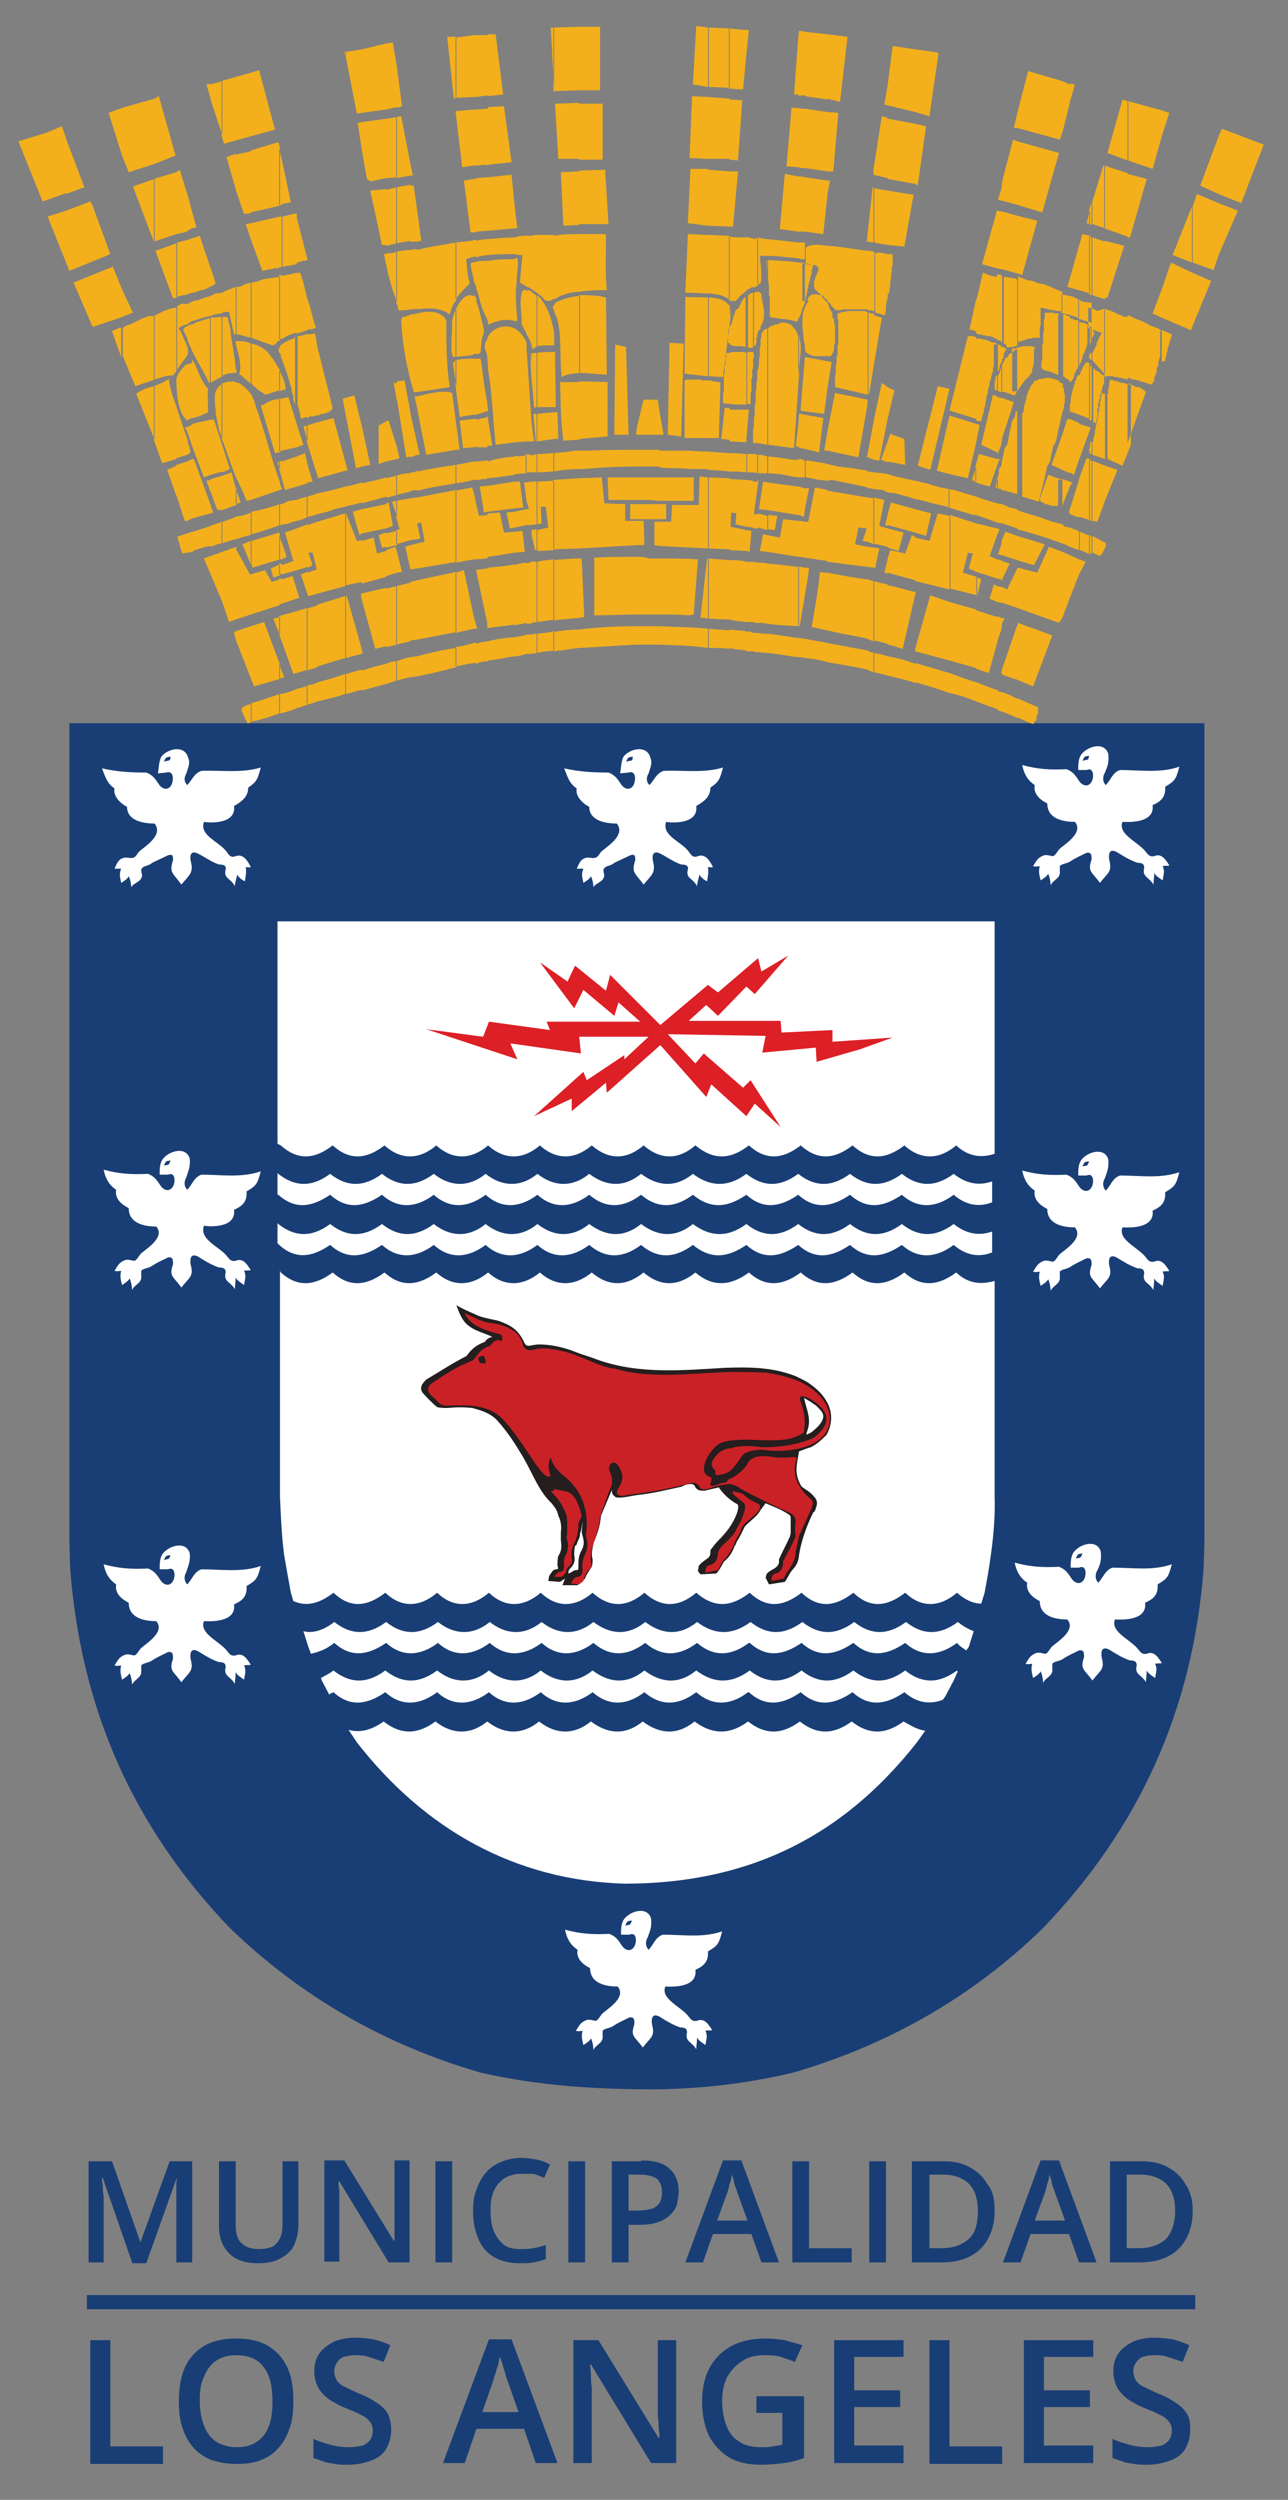 <?xml version="1.0" encoding="utf-8"?>
<!-- Generator: Adobe Illustrator 24.1.1, SVG Export Plug-In . SVG Version: 6.00 Build 0)  -->
<!DOCTYPE svg PUBLIC "-//W3C//DTD SVG 1.1//EN" "http://www.w3.org/Graphics/SVG/1.1/DTD/svg11.dtd">
<svg version="1.1" id="Capa_1" xmlns:x="http://ns.adobe.com/Extensibility/1.0/" xmlns:i="http://ns.adobe.com/AdobeIllustrator/10.0/" xmlns:graph="http://ns.adobe.com/Graphs/1.0/"
	 xmlns="http://www.w3.org/2000/svg" xmlns:xlink="http://www.w3.org/1999/xlink" x="0px" y="0px" viewBox="0 0 154.1 299"
	 style="enable-background:new 0 0 154.1 299;" xml:space="preserve">
<rect x="0" y="0" width="154.1" height="299" fill="#808080" stroke="none"/>
<style type="text/css">
	.st0{fill-rule:evenodd;clip-rule:evenodd;fill:#193E75;}
	.st1{fill-rule:evenodd;clip-rule:evenodd;fill:#F3B01C;}
	.st2{fill-rule:evenodd;clip-rule:evenodd;fill:#FFFFFF;}
	.st3{fill:#241E1E;}
	.st4{fill-rule:evenodd;clip-rule:evenodd;fill:#DD1F26;}
	.st5{fill:#CA2127;}
	.st6{fill-rule:evenodd;clip-rule:evenodd;fill:#241E1E;}
	.st7{fill:#193E75;}
</style>
<g>
	<g>
		<path class="st0" d="M144.1,184.3l-0.1,3.4c-1.3,16.7-7.6,30.8-19.2,42.9c-8.5,8.3-18.6,14-29.9,17.3c-5.5,1.3-10.7,1.9-16.3,2
			c-7.4,0-14-0.4-21.1-2c-11.4-3.3-21.4-9-30-17.3c-11.6-12.1-17.8-26.2-19.1-42.9l-0.1-3.4V86.5h135.8V184.3z"/>
		<path class="st1" d="M145.8,30.5v-6.2l2.3,0.9L145.8,30.5L145.8,30.5z M145.8,23.2v-6.9l0.4-0.9l5,1.9l-2.7,7L145.8,23.2z
			 M145.8,16.3v6.9l-2.2-1L145.8,16.3L145.8,16.3z M145.8,24.3v6.2l-0.6,1.8l-2.5-0.9v-6.7l0.5-1.5L145.8,24.3L145.8,24.3z
			 M142.6,39.2v-6.6l2.3,1L142.6,39.2z M142.6,24.7v6.7l-2.3-0.9L142.6,24.7L142.6,24.7z M142.6,32.6v6.6l-0.1,0.3L139,38v-3.4
			l1.1-3.2L142.6,32.6L142.6,32.6z M139,43.2v-3.7l0.3,0.1l0.9,0.4l-0.1,0.4v0.1l-0.1,0.1l0,0v0.1l-0.1,0.3v0.1v0.1l-0.1,0.1v0.1
			l-0.1,0.3V42l-0.1,0.1v0.3l-0.1,0.1v0.3l-0.1,0.1v0.3L139,43.2L139,43.2L139,43.2z M139,16.3v-3.1l0.9,0.3L139,16.3z M139,13.2
			v3.1l-1.1,3.9l-2.9-1v-7.1L139,13.2L139,13.2z M139,34.6V38l-1.1-0.5L139,34.6L139,34.6z M139,39.6l-0.4-0.3l-0.8-0.3l-0.6-0.3
			l-0.6-0.3l-0.8-0.3l-0.6-0.3l-0.3-0.1v7.5l0,0h0.1l0.3,0.1h0.1l0.1,0.1h0.3h0.1l0.1,0.1h0.3l0.1,0.1h0.1l0.1,0.1h0.3l0.1,0.1h0.1
			l0.3,0.1l0.4,0.1l0.3-0.5v-0.3l0.1-0.3l0.1-0.1l0.1-0.5v-0.3l0.1-0.1l0.1-0.3v-0.3l0.1-0.3v-0.1l0.1-0.3V39.6L139,39.6z M134.9,53
			v-7.1l0.1,0.1h0.1h0.1l0.3,0.1h0.1l0.1,0.1h0.1l0.1,0.1h0.3h0.1l0.1,0.1h0.1l0.1,0.1l0,0l0.1,0.1h0.1l0.3,0.3L134.9,53L134.9,53z
			 M134.9,28.4v-7.6l2.3,0.6l-2,7H134.9z M134.9,12.1v7.1l-2.4-0.9l1.8-6.4L134.9,12.1L134.9,12.1z M134.9,20.7v7.6l-2.8-1v-7.5
			L134.9,20.7L134.9,20.7z M134.9,37.9v7.5h-0.1l-0.1-0.1h-0.3l-0.1-0.1h-0.1h-0.3l-0.1-0.1h-0.1h-0.3h-0.1l-0.1-0.1h-0.3h-0.1h-0.1
			h-0.3l-0.3-0.1v-7.9h0.3l0.8,0.3l0.6,0.3l0.8,0.3L134.9,37.9L134.9,37.9z M134.9,45.9h-0.1h-0.1h-0.1l-0.1-0.1h-0.3h-0.1l-0.1-0.1
			h-0.1h-0.1l-0.1-0.1h-0.1h-0.1h-0.1l-0.1-0.1h-0.1l-0.4-0.1l-0.1,0.5V46v0.3l-0.1,0.1v0.3v0.3l-0.1,0.1v7.8l1.8,0.8l1-2.5V45.9
			L134.9,45.9z M132.2,65.5v-0.6h0.1v0.3l0,0v0.1l0,0v0.1L132.2,65.5L132.2,65.5L132.2,65.5z M132.2,59.9v-4.2l1.5,0.5L132.2,59.9
			L132.2,59.9z M132.2,45.3l0.1-0.3l-0.1-0.1V45.3L132.2,45.3z M132.2,35.7v-6.9l2.3,0.6l-2,6.2H132.2z M132.2,19.8v7.5l-1.5-0.5
			v-2.7l1.3-4.3H132.2L132.2,19.8z M132.2,28.9v6.9l-1.5-0.5v-6.9L132.2,28.9L132.2,28.9z M132.2,36.9v7.9l0,0l-1.5-1.7v-0.9l0,0
			l0.1-0.1V42l0.1-0.1l0,0v-0.1l0.1-0.1l0,0v-0.1l0.1-0.1l0,0v-0.1l0.1-0.1V41l0.1-0.1l0,0v-0.1l0.1-0.1v-0.1l0.1-0.1v-0.1v-0.1
			l0.1-0.1l0.1-0.1v-0.1l0.1-0.1v-0.1l-0.3-0.1l-0.3-0.1l-0.3-0.1l-0.3-0.1l-0.3-0.1l-0.1-0.1v-2.4l0.5,0.1l0.6,0.3L132.2,36.9
			L132.2,36.9z M132.2,44.9H132l0,0l-0.1-0.1h-0.1l-0.1-0.1l-0.1-0.1l-0.1-0.1l-0.1-0.1l-0.3-0.1l-0.1-0.1l-0.1-0.1l-0.1-0.1v6.5
			l0.4,0.1v-0.5l0.1-0.3v-0.1v-0.1v-0.1V49v-0.1l0.1-0.1v-0.1v-0.1v-0.3v-0.1l0.1-0.1v-0.1v-0.1v-0.1l0.1-0.1v-0.3v-0.1l0.1-0.1
			v-0.1v-0.1l0.1-0.1v-0.1v-0.1l0.1-0.3v-0.1v-0.1l0.1-0.1v-0.1l0.1-0.1v-0.1V44.9L132.2,44.9z M132.2,47.1v7.8l-1.5-0.5v-1.5
			l0.1-0.1v-0.3l0.1-0.3l0.1-0.4v-0.3l0.1-0.3V51l0.1-0.3l0.1-0.3v-0.4l0.1-0.3v-0.3l0.1-0.3v-0.3l0.1-0.3v-0.3l0.1-0.3v-0.3
			l0.1-0.3v-0.3l0.1-0.1v-0.3V47.1L132.2,47.1z M132.2,55.7v4.2l-0.9,2.5l-0.6-0.1v-7.2L132.2,55.7L132.2,55.7z M132.2,64.9v0.6l0,0
			v0.1l-0.1,0.1v0.1l0,0l-0.1,0.1v0.1l-0.1,0.1v0.1l-0.3,0.3l-0.9-0.4v-2L132.2,64.9L132.2,64.9z M130.6,40.6v-0.1l0.1-0.1v-0.1
			l0.1-0.1v-0.1l0.1-0.1v-0.3l-0.3-0.3v-0.1h-0.1V40.6z M130.6,24.2v2.7l-0.3-0.1v-1.7L130.6,24.2L130.6,24.2z M130.6,28.4v6.9
			l-0.3-0.1v-6.9L130.6,28.4L130.6,28.4z M130.6,36.2v2.4h-0.1l-0.1-0.1v-2.3l0,0H130.6L130.6,36.2z M130.6,39.2v1.4v0.1l-0.1,0.1
			V41l-0.1,0.3V39l0,0L130.6,39.2L130.6,39.2L130.6,39.2z M130.6,42.2v0.9l-0.3-0.3v-0.3l0.1-0.1v-0.1L130.6,42.2L130.6,42.2
			L130.6,42.2z M130.6,43.8v6.5l-0.3-0.1v-6.6h0.1v0.1L130.6,43.8L130.6,43.8L130.6,43.8z M130.6,52.8v1.5l-0.3-0.1v-0.4l0.1-0.3
			v-0.3l0.1-0.4V52.8L130.6,52.8z M130.6,55.1v7.2l-0.3-0.1v-7.2L130.6,55.1L130.6,55.1z M130.6,64.2v2h-0.3v-2.2h0.1L130.6,64.2
			L130.6,64.2z M130.4,51.4v-0.3h0.1L130.4,51.4z M130.4,25.1v1.7l-0.4-0.1L130.4,25.1L130.4,25.1z M130.4,28.2v6.9l-1.3-0.4v-5.3
			l0.4-1.4L130.4,28.2L130.4,28.2z M130.4,36.2v2.3h-0.1l-0.4-0.1l-0.3-0.1l-0.3-0.1l-0.3-0.1v-2.3l0.6,0.3L130.4,36.2L130.4,36.2z
			 M130.4,39l-0.1-0.1h-0.1l-0.1-0.1l-0.3-0.1l-0.1-0.1h-0.3l-0.3-0.1v5.3l0.1-0.3l0.1-0.1l0.1-0.3l0.1-0.3v-0.1l0.1-0.3l0.1-0.1
			l0.1-0.3V42l0.1-0.3l0.1-0.1v-0.3l0.1-0.1l0,0V39L130.4,39z M130.4,42.6v0.3v-0.1V42.6L130.4,42.6z M130.4,43.5v6.6l-1.3-0.5v-4.7
			l0,0l0.1-0.1l0.1-0.3v-0.1l0.1-0.1l0.1-0.1V44l0.1-0.1v-0.1l0.1-0.1l0.3-0.4L130.4,43.5L130.4,43.5L130.4,43.5z M130.4,51.1v0.3
			l-1.3,3.6v-4.3L130.4,51.1L130.4,51.1z M130.4,53.8l-0.1,0.3l0.1,0.1V53.8L130.4,53.8z M130.4,54.9l-0.4-0.1l-0.9,2.5v4.5l1.3,0.4
			V54.9L130.4,54.9z M130.4,64.1v2.2l-1.1-0.5h-0.1v-2.2L130.4,64.1L130.4,64.1z M129.1,68.7v-1.8l0.8,0.3L129.1,68.7z M129.1,29.4
			v5.3l-1.1-0.3v-1.1L129.1,29.4L129.1,29.4z M129.1,35.7V38l0,0l-0.4-0.1l-0.3-0.1l-0.3-0.1H128v-2.3l0.4,0.1l0.6,0.3H129.1
			L129.1,35.7z M129.1,38.4l-0.1-0.1h-0.3l-0.3-0.1l-0.1-0.1h-0.3H128v7.6h0.1l0.3-0.4l0.1-0.3v-0.1l0.1-0.3l0.1-0.1l0.1-0.3
			l0.1-0.1l0.1-0.3v-0.1l0,0V38.4L129.1,38.4z M129.1,44.9v4.7l-1.1-0.4v-0.9l0.1-0.1v-0.3v-0.1v-0.3l0.1-0.1v-0.3l0.1-0.1v-0.3
			l0.1-0.1v-0.3l0.1-0.1V46l0.1-0.1v-0.3l0.1-0.1l0.1-0.1v-0.3l0.1-0.1V44.9L129.1,44.9z M129.1,50.6v4.3l-0.6,1.9l-0.5-0.3v-6.4
			L129.1,50.6L129.1,50.6z M129.1,57.4v4.5l-1.1-0.4v-0.6L129.1,57.4L129.1,57.4z M129.1,63.6v2.2l-1.1-0.4v-2.3l1,0.4L129.1,63.6
			L129.1,63.6z M129.1,66.9v1.8l-1.1,2.8v-5.1L129.1,66.9L129.1,66.9z M128,58.2l0.3-0.5l-0.3-0.1V58.2L128,58.2z M128,12.2v-2.2
			l0.6,0.1L128,12.2z M128,10.1v2.2l-0.9,3.6V9.7L128,10.1L128,10.1z M128,33.3v1.1l-0.3-0.1L128,33.3L128,33.3z M128,35.4v2.3
			l-0.1-0.1h-0.3l-0.3-0.1l-0.3-0.1l0,0v-2.2l0.5,0.1L128,35.4L128,35.4z M128,38v7.6l-0.3-0.3h-0.1l0,0l-0.1-0.1h-0.1v-0.1h-0.1
			l0,0l-0.1-0.1l0,0v-7.4h0.1l0.3,0.1l0.1,0.1h0.3L128,38L128,38z M128,48.3v0.9l0,0v-0.4v-0.3v-0.1V48.3L128,48.3z M128,50.2v6.4
			l-0.9-0.4V52l0.6-1.9L128,50.2L128,50.2z M128,57.6v0.6l-0.9,2.3v-3.2L128,57.6L128,57.6z M128,60.8v0.6l-0.1-0.1L128,60.8
			L128,60.8z M128,63.1v2.3l-0.6-0.3l-0.3-0.1v-2.3l0.3,0.3L128,63.1L128,63.1z M128,66.4v5.1l-0.9,2.4V66L128,66.4L128,66.4z
			 M127.1,49.5v-3.3l0.1,0.1l0.1,0.3v0.3l0.1,0.3v0.3v0.3v0.3l-0.1,0.3v0.3l-0.1,0.4V49l-0.1,0.4V49.5z M127.1,9.7v6.1l-0.3,0.9
			l-5.1-1.4v-1.7l1.3-5.1L127.1,9.7L127.1,9.7z M127.1,35.1v2.2l-0.3-0.1h-0.3l-0.4-0.1h-0.3l-0.3-0.1h-0.1l-0.3-0.1H125l-0.3-0.1
			h-0.1h-0.1l0,0v0.1v0.1v0.3v0.1l0,0v0.1v0.1v0.1v0.1v0.1V38v0.1l0,0v0.1v0.1v0.1v0.1v0.1v0.1V39l0,0l-0.1,0.1v0.1v0.3v0.1v0.1v0.1
			v0.1v0.5h-0.5l0,0h-0.1h-0.1h-0.1h-0.1l-0.1,0.1h-0.1H123h-0.1v0.1h-0.1h-0.1l-0.1,0.1h-0.1h-0.1l-0.1,0.1l0,0H122l-0.1,0.1h-0.1
			v-7.8l0.3,0.1l0.8,0.3l0.6,0.1l0.8,0.3l0.6,0.1l0.8,0.3l0.6,0.3l0.8,0.3H127.1L127.1,35.1z M127.1,37.6h-0.1h-0.1l-0.3-0.1h-0.1
			h-0.3l-0.1-0.1h-0.1h-0.3h-0.1h-0.1h-0.1H125v0.4v0.1V38l-0.1,0.3v0.1v0.3v0.1V39v0.3v0.3l-0.1,0.3v0.3v0.4v0.3V41l-0.1,0.3v0.3
			v0.3v0.4v0.3v0.1v0.3l-0.1,0.3v0.3v0.1v0.3l0.1,0.1v0.1V44v0.1l0.1,0.1l0.1,0.1h0.1h0.1h0.1l0.1,0.1l0,0h0.1h0.1h0.1v0.1h0.1h0.1
			h0.1v0.1h0.1h0.1l0,0l0.1,0.1h0.1l0,0l0.1,0.1h0.1l0,0h0.1V37.6L127.1,37.6z M127.1,46.2v3.3l-0.1,0.3l-0.1,0.4l-0.1,0.5l-0.1,0.4
			l-0.1,0.4l-0.1,0.5l-0.1,0.5l-0.1,0.4l-0.3,0.5l-0.1,0.5l-0.1,0.4l-0.1,0.5l-0.1,0.5l-0.3,0.4l-0.1,0.5l-0.1,0.4l-0.1,0.5
			l-0.1,0.4l-0.1,0.4l-0.1,0.4l-0.1,0.4l-0.1,0.4l-0.1,0.4l-0.1,0.5l-2-0.6v-9.9l0.1-0.1l0.1-0.4v-0.3l0.1-0.4l0.1-0.3l0.1-0.3v-0.3
			l0.1-0.1v-0.1l0,0l0.1-0.3l0.1-0.3l0.1-0.1l0.1-0.3l0.1-0.1l0.1-0.1l0.1-0.1l0.1-0.3l0.3-0.1h0.1l0.1-0.1l0.3-0.1h0.1h0.3l0.1-0.1
			h0.3h0.1h0.3l0.1,0.1h0.3l0.1,0.1h0.1l0.3,0.1l0.1,0.1l0.1,0.1l0.1,0.1l0.3,0.1L127.1,46.2L127.1,46.2L127.1,46.2z M127.1,52
			l-1.3,3.6l1.3,0.6V52L127.1,52z M127.1,57.4l-1.7-0.6l-1,2.9l0.1,0.3l0,0V60h0.1l0,0l0.1,0.1l0,0h0.1l0.1,0.1l0,0h0.1v0.1h0.1h0.1
			l0,0h0.1l0.1,0.1l0,0h0.1l0,0h0.1h0.1v0.1h0.1h0.1l0,0h0.1l0,0h0.1l0,0h0.1h0.3l0.1-0.1V57.4L127.1,57.4z M127.1,62.7V65l-1.7-0.6
			l-1.9-0.6l-1.8-0.5v-2.3l0.8,0.3l1.7,0.5l1.7,0.6L127.1,62.7L127.1,62.7z M127.1,66v7.9l-0.4,0.6l-5-1.8V68l0.1-0.1l2.3,0.6
			l1.4-3.1L127.1,66L127.1,66z M121.7,85.8v-2.3c0.9,0.4,1.8,0.8,2.5,1.1V85l0,0v0.1l0,0v0.1v0.1v0.1h-0.1v0.1v0.1l-0.1,0.1V86v0.1
			l-0.1,0.1l0,0l-0.3,0.4C123,86.4,122.4,86.1,121.7,85.8L121.7,85.8z M121.7,81.3l1.9,0.8l2.3-6.1l-4.1-1.5l-0.1,0.4V81.3
			L121.7,81.3z M121.7,67l2,0.6l1.3-2.5l-3.3-1V67L121.7,67z M121.7,46.8l0.9-1.3l0.1-0.1l0.1-0.1l0.1-0.1l0.1-0.1h0.1v-0.1l0.1-0.1
			l0.1-0.1v-0.1h0.1v-0.1l0.1-0.1v-0.1V44h0.1v-0.1v-0.1v-0.1v-0.1h0.1v-0.1v-0.1v-0.1V43v-0.1v-0.1v-0.1v-0.1v-0.3v-0.1V42l0.1-0.5
			l-0.5-0.1h-0.3h-0.3h-0.3l-0.3,0.1h-0.1l-0.3,0.1l-0.3,0.1h-0.3v0.1V46.8L121.7,46.8z M121.7,32.7v-6.9l2.4,0.6l-1.8,6.5
			L121.7,32.7L121.7,32.7z M121.7,24.5v-7.6l5,1.4l-2,7.1L121.7,24.5z M121.7,13.6v1.7h-0.4L121.7,13.6L121.7,13.6z M121.7,16.9v7.6
			l-1.8-0.5v-2.3l1.3-5L121.7,16.9L121.7,16.9z M121.7,25.8v6.9l-1.8-0.5v-6.9L121.7,25.8L121.7,25.8z M121.7,33.5v7.8l0,0l-0.1,0.1
			l0,0h-0.1h-0.1l-0.1,0.1h-0.1l0,0H121h-0.1h-0.1l-0.3,0.1l-0.1-0.3l-0.1-0.1l-0.1-0.1h-0.1v-8l0.6,0.1l0.8,0.1L121.7,33.5
			L121.7,33.5z M121.7,41.8v5l-0.3,0.5l-1.5-0.5v-3.3h0.1l0.1-0.3l0.1-0.1l0.1-0.3l0.3-0.1l0.1-0.3l0.1-0.1l0.3-0.1l0.1-0.1l0.3-0.3
			H121.7L121.7,41.8z M121.7,49.2v9.9l-1.8-0.5v-3.6l0.1-0.4l0.1-0.5l0.1-0.5l0.3-0.4l0.1-0.5l0.1-0.5l0.1-0.5l0.1-0.5l0.1-0.4
			l0.1-0.5l0.3-0.4l0.1-0.5V49.2L121.7,49.2z M121.7,60.9v2.3l0,0l-1.8-0.6v-2.3l0.9,0.4L121.7,60.9L121.7,60.9z M121.7,64.1V67
			l-1.8-0.6v-1.9l0.4-0.9L121.7,64.1L121.7,64.1z M121.7,68v4.7l-1.8-0.6v-1.9l0.6,0.3L121.7,68L121.7,68z M121.7,74.8v6.5l-1.8-0.6
			V80L121.7,74.8L121.7,74.8z M121.7,83.6v2.3c-0.5-0.3-1.1-0.5-1.8-0.8v-2.3C120.6,83,121.2,83.3,121.7,83.6L121.7,83.6z
			 M119.9,74.5v-0.6l0.3,0.1L119.9,74.5L119.9,74.5z M119.9,69.3l0.9-1.9l-0.9-0.3V69.3L119.9,69.3z M119.9,52.4l1.4-4.3l-1.4-0.5
			V52.4L119.9,52.4z M119.9,42.9h0.1l0.1-0.3v-0.3l0.3-0.5l-0.3-0.3h-0.1h-0.1V42.9z M119.9,21.8V24h-0.1v-1.4L119.9,21.8
			L119.9,21.8z M119.9,25.3v6.9h-0.1v-6.9H119.9L119.9,25.3z M119.9,33.1v8V41l-0.1-0.1v-7.9h0.1V33.1L119.9,33.1z M119.9,41.6v1.3
			v0.3l-0.1,0.1v0.1v-1.9l0,0h0.1V41.6L119.9,41.6z M119.9,43.5v3.3h-0.1v-2.9l0.1-0.1V43.5L119.9,43.5z M119.9,47.6v4.8l-0.1,0.8
			v-5.6H119.9L119.9,47.6z M119.9,55.1v3.6l-0.1-0.1v-2.7v-0.3L119.9,55.1L119.9,55.1L119.9,55.1z M119.9,60.3v2.3l0,0h-0.1v-2.3
			H119.9L119.9,60.3z M119.9,64.5v1.9h-0.1v-1.3L119.9,64.5L119.9,64.5z M119.9,67.2v2.2v0.1l-0.1-0.1V67L119.9,67.2L119.9,67.2z
			 M119.9,70.2v1.9h-0.1v-1.9H119.9L119.9,70.2z M119.9,73.9v0.6l-0.1,0.8v-1.4H119.9L119.9,73.9z M119.9,80v0.6l-0.1-0.1L119.9,80
			L119.9,80z M119.9,82.8v2.3h-0.1v-2.3H119.9z M119.8,22.6V24l-0.4-0.1L119.8,22.6L119.8,22.6z M119.8,25.3v6.9l-0.5-0.1v-6.9
			L119.8,25.3L119.8,25.3z M119.8,32.9v7.9l0,0l-0.3-0.1h-0.1l-0.1-0.1l0,0v-7.8L119.8,32.9L119.8,32.9z M119.8,41.5v1.9l-0.1,0.1
			l-0.1,0.3V44l-0.1,0.3l-0.1,0.1v-3.2h0.1l0.1,0.1h0.1L119.8,41.5L119.8,41.5z M119.8,43.9L119.8,43.9l-0.1,0.3l-0.1,0.3l-0.1,0.3
			l-0.1,0.1v0.1v1.8l0.5,0.1V43.9L119.8,43.9z M119.8,47.6v5.6l-0.4,1h-0.1v-6.7L119.8,47.6L119.8,47.6z M119.8,55.8v2.7l-0.5-0.1
			v-1v-0.1l0.1-0.3l0.1-0.4v-0.3l0.1-0.4L119.8,55.8L119.8,55.8z M119.8,60.3v2.3l-0.5-0.1v-2.3L119.8,60.3L119.8,60.3z M119.8,65.1
			v1.3l-0.4-0.1L119.8,65.1L119.8,65.1z M119.8,67v2.3l-0.5-0.1v-2.3L119.8,67L119.8,67z M119.8,70.2v1.9l-0.5-0.1v-1.9L119.8,70.2
			L119.8,70.2z M119.8,73.9v1.4l-0.5,1.5v-3.1L119.8,73.9L119.8,73.9z M119.8,82.8v2.3c-0.3-0.1-0.4-0.1-0.5-0.3v-2.3
			C119.4,82.7,119.6,82.7,119.8,82.8L119.8,82.8z M119.3,64v-0.8l0.3,0.1L119.3,64L119.3,64z M119.3,55.7v-0.8h0.3L119.3,55.7z
			 M119.3,25.2v6.9l-1.8-0.5l1.8-6.5V25.2L119.3,25.2z M119.3,32.8v7.8l-0.1-0.1h-0.1l-0.1-0.1h-0.1l-0.1-0.1h-0.1h-0.1l-0.1-0.1
			h-0.1H118l-0.1-0.1h-0.1h-0.3l-0.1-0.1h-0.1h-0.1H117l-0.1-0.1h-0.1l0,0v-3.9l0.8-3.4l1,0.4l0.6,0.1H119.3L119.3,32.8z
			 M119.3,41.2L119.3,41.2l-0.1-0.1l-0.1-0.1h-0.1h-0.1l-0.3-0.1h-0.1l-0.1-0.1h-0.1l-0.1-0.1h-0.1h-0.1l-0.1-0.1h-0.1h-0.3
			l-0.1-0.1H117h-0.1h-0.1l0,0v9.8l0.6,0.1l0.1-0.5l0.1-0.3l0.1-0.3V49l0.1-0.3l0.1-0.3v-0.3l0.1-0.3v-0.3l0.1-0.3l0.1-0.3v-0.3
			l0.1-0.3l0.1-0.3v-0.3l0.1-0.3l0.1-0.1v-0.3l0.1-0.3l0.1-0.3v-0.3l0.1-0.3v-0.1V41.2L119.3,41.2z M119.3,44.9v1.8l-0.3-0.1v-0.4
			v-0.3v-0.3l0.1-0.1v-0.3l0.1-0.3V44.9L119.3,44.9z M119.3,47.4v6.7l-1.9-0.9l1.4-6L119.3,47.4L119.3,47.4z M119.3,54.9v0.8
			l-0.9,2.5l-1.7-0.5v-1.9l0.4-1.5L119.3,54.9L119.3,54.9z M119.3,57.4v0.1l-0.1,0.3v0.1l-0.1,0.4l0.3,0.1V57.4L119.3,57.4z
			 M119.3,60.2v2.3l-1.1-0.4l-1.4-0.5v-2.2l0.8,0.3l1.7,0.5H119.3L119.3,60.2z M119.3,63.2V64l-0.9,2.5l0.9,0.4v2.3l-2.5-0.8v-5.8
			L119.3,63.2L119.3,63.2z M119.3,70.1V72l-0.9-0.4l0.5-1.7L119.3,70.1L119.3,70.1z M119.3,73.8v3.1l-1,3.6l-1.5-0.5v-7L119.3,73.8
			L119.3,73.8z M119.3,82.5v2.3c-0.9-0.3-1.7-0.6-2.5-0.9v-2.3C117.7,81.9,118.4,82.3,119.3,82.5L119.3,82.5z M116.8,71.2l0.1,0.1
			l0.5-2l-0.6-0.3V71.2L116.8,71.2z M116.8,52.9v-2.2l0.4,0.1L116.8,52.9z M116.8,35.7v3.9h-0.1h-0.1l-0.1-0.1h-0.1l-0.4-0.1
			L116.8,35.7L116.8,35.7z M116.8,40.3v9.8l-3.2-1l0,0l2.2-8.9h0.4h0.1h0.1h0.1l0.1,0.1H116.8L116.8,40.3z M116.8,50.7l-3.2-1v7
			l2.2,0.5l1-4.3V50.7L116.8,50.7z M116.8,55.8v1.9l-0.5-0.3L116.8,55.8L116.8,55.8z M116.8,59.4v2.2h-0.3l-1.7-0.5l-1.3-0.4v-2.2
			l0.6,0.1l1.7,0.5L116.8,59.4L116.8,59.4z M116.8,62.6v5.8l-0.9-0.4l0.5-1.8l-0.6-0.1l-0.6,2.4l1.7,0.5v2.2l-3.2-0.8v-8.8
			L116.8,62.6L116.8,62.6z M116.8,72.9v7l-3.2-0.9v-7L116.8,72.9L116.8,72.9z M116.8,81.6v2.3c-1-0.4-2-0.8-3.2-1v-2.4
			C114.7,80.9,115.7,81.3,116.8,81.6L116.8,81.6z M113.6,46.5h0.1H113.6L113.6,46.5z M113.6,46.5L113.6,46.5l-2.3,9.7l-1.5-0.5
			l2.4-9.5L113.6,46.5L113.6,46.5z M113.6,49.1L113.6,49.1L113.6,49.1L113.6,49.1L113.6,49.1z M113.6,49.7L113.6,49.7l-1.5,6.6
			l1.5,0.4V49.7L113.6,49.7z M113.6,58.5v2.2l-0.3-0.1l-1.7-0.4l-1.5-0.4l-0.6-0.1v-2.2l1.3,0.3l1.7,0.5L113.6,58.5L113.6,58.5z
			 M113.6,61.7v8.8l-4.1-1v-5.2l1.7,0.4l1-3.3L113.6,61.7L113.6,61.7z M113.6,72v7l-4.1-1.1v-0.3l1.8-6.4L113.6,72L113.6,72z
			 M113.6,80.5v2.4c-1.3-0.5-2.7-0.9-4.1-1.3v-2.3C110.9,79.7,112.3,80.1,113.6,80.5L113.6,80.5z M109.5,71.1v-0.3c0,0,0,0,0.1,0
			C109.5,71,109.5,71,109.5,71.1L109.5,71.1z M109.5,63.7l1.3,0.4l0.6-2.7l-1.9-0.5V63.7L109.5,63.7z M109.5,22v-7.2l1.3,0.3l-1,7.1
			L109.5,22L109.5,22z M109.5,13.4V5.9l2.8,0.4l-1.1,7.6L109.5,13.4z M109.5,5.9v7.5l-3.3-0.8v-2.4l0.6-4.7L109.5,5.9L109.5,5.9z
			 M109.5,14.8V22l-3.3-0.6v-7.2L109.5,14.8L109.5,14.8z M109.5,57.5v2.2l-0.9-0.3l-1.5-0.4l-0.9-0.1v-2.2l1,0.3l1.8,0.4L109.5,57.5
			L109.5,57.5z M109.5,60.9v2.8l-3.3-0.9v-1.3l0.4-1.4L109.5,60.9L109.5,60.9z M109.5,64.2v5.2l-3.3-0.9v-1.7l0.3-1l1.8,0.4l0.8-2.2
			L109.5,64.2L109.5,64.2z M109.5,70.8v0.3c-0.5,2.2-1,4.3-1.5,6.5c-0.5-0.1-1.1-0.4-1.8-0.5v-7.1C107.4,70.2,108.4,70.6,109.5,70.8
			L109.5,70.8z M109.5,77.6v0.3l0,0V77.6L109.5,77.6z M109.5,79.4v2.3c-1-0.4-2.2-0.6-3.3-0.9v-2.3C107.4,78.7,108.5,79,109.5,79.4
			L109.5,79.4z M106.2,65.5l1.3,0.4l0.6-2.2l-1.9-0.5V65.5L106.2,65.5z M106.2,55.2v-2.4l0.3-0.9l1.7,0.6l0.1,3.1L106.2,55.2
			L106.2,55.2z M106.2,50.1v-3.8l0.8,0.4L106.2,50.1L106.2,50.1z M106.2,35.2v-4.8c0.3,0,0.4,0,0.6,0v0.3v0.1l0,0v0.1l0,0V31v0.1
			l0,0v0.1v0.1v0.1v0.1v0.1v0.1l-0.1,0.3v0.1v0.1v0.3l-0.1,0.3v0.3v0.3l-0.1,0.3V34v0.3l-0.1,0.4v0.3L106.2,35.2L106.2,35.2z
			 M106.2,29.3v-6.5l3.1,0.5l-1.1,6.2L106.2,29.3z M106.2,10.2v2.4l-0.4-0.1L106.2,10.2L106.2,10.2z M106.2,14.1v7.2l-1.7-0.4v-0.6
			l1-6.4L106.2,14.1L106.2,14.1z M106.2,22.8v6.5l-1.7-0.3v-6.5L106.2,22.8L106.2,22.8z M106.2,30.4v4.8l0,0v0.4l-0.1,0.4l-0.1,0.4
			v0.5l-0.1,0.8l-0.5-0.1l-0.1-0.1h-0.1h-0.1l-0.3-0.1h-0.1v-7.1C105.2,30.1,105.7,30.3,106.2,30.4L106.2,30.4z M106.2,46.3v3.8
			l-1,5l-0.6-0.1v-5l0.9-4.2L106.2,46.3L106.2,46.3z M106.2,52.8l-0.8,2.2l0.8,0.3V52.8L106.2,52.8z M106.2,56.7v2.2l-0.6-0.3
			l-1-0.1v-2l1,0.1L106.2,56.7L106.2,56.7z M106.2,61.6v1.3l-0.3-0.1L106.2,61.6L106.2,61.6z M106.2,63.2l-1-0.3l0.6-3.1l-1.3-0.3
			v5.5l1.7,0.4V63.2L106.2,63.2z M106.2,66.9v1.7l-0.4-0.1L106.2,66.9L106.2,66.9z M106.2,69.9v7.1c-0.5-0.1-1-0.3-1.7-0.4v-7.1
			C105.2,69.7,105.7,69.8,106.2,69.9L106.2,69.9z M106.2,78.5v2.3c-0.5-0.1-1-0.3-1.7-0.4v-2.3C105.2,78.2,105.7,78.3,106.2,78.5
			L106.2,78.5z M104.6,67.9v-2.4l0.6,0.1l-0.5,2.4L104.6,67.9L104.6,67.9z M104.6,43.4v-5.7l0.1,0.1h0.1h0.1h0.1l0.1,0.1l0,0h0.1
			l0.3,0.1L104.6,43.4z M104.6,20.4V21l0,0V20.4L104.6,20.4z M104.6,22.5V29l-0.8-0.1V28l0.6-5.6L104.6,22.5L104.6,22.5z
			 M104.6,30.1v7.1l0,0h-0.1h-0.1l-0.1-0.1H104h-0.1h-0.1V37v-7C104,30,104.3,30,104.6,30.1L104.6,30.1z M104.6,37.6v5.7l-0.6,3.8
			h-0.1v-9.7h0.1h0.1l0.1,0.1h0.1h0.1H104.6L104.6,37.6L104.6,37.6z M104.6,50v5l-0.8-0.3v-0.4L104.6,50L104.6,50z M104.6,56.5v2
			l-0.5-0.1h-0.3v-2l0,0L104.6,56.5L104.6,56.5z M104.6,59.6v5.5l-0.8-0.3v-5.3L104.6,59.6L104.6,59.6z M104.6,65.5v2.4l-0.8-0.1
			v-2.4L104.6,65.5L104.6,65.5z M104.6,69.6v7.1c-0.3-0.1-0.5-0.1-0.8-0.3v-7.1C104,69.4,104.3,69.4,104.6,69.6L104.6,69.6z
			 M104.6,78.1v2.3c-0.3-0.1-0.5-0.1-0.8-0.3v-2.3C104,78,104.3,78,104.6,78.1L104.6,78.1z M103.8,48.3v-0.5l0,0V48.3z M103.8,28
			v0.9h-0.1L103.8,28L103.8,28z M103.8,30v7h-0.1h-0.1h-0.1h-0.3H103h-0.1h-0.1h-0.3h-0.1h-0.1H102h-0.1h-0.3h-0.1h-0.3H101h-0.1
			l-0.3,0.1h-0.3H100l-0.3-0.3l0,0l-0.1-0.1l-0.1-0.1l0,0l-0.1-0.1v-0.1h-0.1v-0.1l-0.1-0.1l0,0L99,36v-6.6
			C100.6,29.5,102.1,29.8,103.8,30L103.8,30z M103.8,37.5v9.7l-3.9-0.9v-0.5v-0.3v-0.3V45l0.1-0.3v-0.3v-0.1v-0.3v-0.3l0.1-0.3v-0.3
			v-0.1V43v-0.3l0.1-0.3v-0.1v-0.3v-0.3v-0.3l0.1-0.3v-0.1V41v-0.3v-0.3v-0.4v-0.3v-0.3v-0.3v-0.4v-0.3l-0.1-0.4v-0.5l0.4-0.1
			l0.1-0.1h0.3h0.1l0.3-0.1h0.1h0.3h0.1h0.3h0.1h0.3h0.1h0.3h0.1h0.1h0.3l0.1,0.1h0.1H103.8L103.8,37.5z M103.8,47.8l-3.9-0.8
			L99,51.6v2.3l3.7,0.8l1.1-6.4V47.8L103.8,47.8z M103.8,54.3v0.4h-0.1L103.8,54.3L103.8,54.3z M103.8,56.3v2l-1.3-0.3l-1.5-0.3
			l-1.5-0.3L99,57.5v-2l1.3,0.3L102,56L103.8,56.3L103.8,56.3z M103.8,59.5v5.3l-0.6-0.1l0.5-1.5l-1-0.1l-0.4,2l1.5,0.3v2.4L99,67.2
			v-8.5L103.8,59.5L103.8,59.5z M103.8,69.3v7.1c-1.7-0.4-3.2-0.6-4.8-1v-6.9C100.6,68.8,102.1,69.1,103.8,69.3L103.8,69.3z
			 M103.8,77.8v2.3c-1.7-0.4-3.2-0.6-4.8-0.9v-2.3C100.6,77.2,102.1,77.5,103.8,77.8L103.8,77.8z M99,46.4v-3.2l0.5,0.1L99,46.4
			L99,46.4z M99,42.6h0.1h0.3l0.3-0.5l0.1-0.4v-0.4l0.1-0.3v-0.4v-0.4v-0.4v-0.4v-0.4l-0.1-0.4v-0.4L99.6,38v-0.4l-0.1-0.3L99.3,37
			l-0.1-0.3l-0.1-0.3L99,36.2V42.6L99,42.6z M99,23.3v-1.7h0.3L99,23.3L99,23.3z M99,20.5v-7.1l1.3,0.1l-0.6,7H99L99,20.5z M99,11.8
			V4.1l2.4,0.3l-0.9,7.8L99,11.8z M99,4.1v7.8l-2.7-0.4V3.8L99,4.1L99,4.1z M99,13.4v7.1l-2.7-0.4V13L99,13.4L99,13.4z M99,21.6v1.7
			L98.5,28l-2.2-0.3v-6.5L99,21.6L99,21.6z M99,29.4V36l0,0v-0.1h-0.1v-0.1h-0.1v-0.1h-0.1l-0.1-0.1v-0.1h-0.1v-0.1h-0.1v-0.1h-0.1
			L97.9,35l0,0l-0.1-0.1v-0.1h-0.1l-0.1-0.1l-0.1-0.1l-0.1-0.3v-0.1V34v-0.1v-0.1v-0.1v-0.1l0.1-0.1v-0.3h0.1v-0.1v-0.1l0.1-0.1
			v-0.1l0.1-0.1v-0.1v-0.1h0.1v-0.1v-0.1l0,0v-0.1l0,0v-0.1l0,0v-0.1l0,0l-0.1-0.1l0,0l-0.1-0.1l0,0l-0.1-0.1h-0.1h-0.1h-0.1
			c-0.3,0-0.6-0.1-0.9-0.1v-2C97.2,29.1,98.1,29.3,99,29.4L99,29.4z M99,36.2L99,36.2L98.8,36l-0.3-0.3l-0.1-0.1l-0.1-0.3h-0.3
			l-0.3-0.1h-0.3h-0.1l-0.3,0.1l-0.3,0.3l-0.1,0.1L96.7,36c-0.1,0.3-0.3,0.5-0.4,0.8v4.6c0,0,0,0.1,0,0.3l0.1,0.4l0.1,0.1h0.1v0.1
			h0.1l0.1,0.1l0,0h0.1l0.1,0.1l0,0h0.1h0.1l0,0l0.1,0.1h0.1l0,0h0.1h0.1l0,0h0.1h0.1l0,0h0.1h0.1l0,0h0.1h0.1l0,0h0.1H99l0,0V36.2
			L99,36.2z M99,43.2v3.2l-0.4,3.1l-2.3-0.3v-6.5L99,43.2L99,43.2z M99,51.6v2.3h-0.4L99,51.6L99,51.6z M99,55.5v2l-1-0.1l-1.5-0.3
			h-0.1v-2h0.4l1.8,0.3L99,55.5L99,55.5z M99,58.6v8.5l-2.7-0.4v-4.3h0.4l0.8-4.1L99,58.6L99,58.6z M99,68.5v6.9
			c-0.6-0.1-1.3-0.3-1.9-0.4c0.4-2.2,0.8-4.5,1-6.6C98.5,68.5,98.7,68.5,99,68.5L99,68.5z M99,76.9v2.3c-0.9-0.3-1.8-0.4-2.7-0.5
			v-2.3C97.2,76.6,98.1,76.7,99,76.9L99,76.9z M96.3,71.1v-3.2c0.3,0,0.4,0,0.5,0C96.7,68.9,96.5,70.1,96.3,71.1L96.3,71.1z
			 M96.3,60.9l0.5-2.5h-0.5V60.9L96.3,60.9z M96.3,53.7v-4.1l2.2,0.4l-0.5,4.1L96.3,53.7L96.3,53.7z M96.3,36l0.1-0.1v-0.3l0.1-0.3
			v-0.1l0.1-0.3v-0.3l0.1-0.1v-0.3l0.1-0.3V34v-0.3l0.1-0.1v-0.3l0.1-0.1v-0.3l0.1-0.1v-0.3v-0.1l0.1-0.3l0.1-0.4l-0.5-0.1
			c-0.3-0.1-0.5-0.1-0.8-0.1V36z M96.3,3.8v7.6h-0.5V3.7L96.3,3.8L96.3,3.8z M96.3,13v7.1h-0.5V13H96.3L96.3,13z M96.3,21.2v6.5
			h-0.5v-6.6L96.3,21.2L96.3,21.2z M96.3,29v2c-0.1,0-0.4,0-0.5,0v-2C95.9,29,96.2,29,96.3,29L96.3,29z M96.3,31.5V36l0,0v0.3
			c-0.3,0.5-0.4,0.9-0.5,1.4v-6.2C95.9,31.4,96.2,31.4,96.3,31.5L96.3,31.5z M96.3,36.8C96,37.4,96,38,96,38.9V39
			c0.1,0.8,0.1,1.5,0.3,2.3V36.8L96.3,36.8z M96.3,42.7v6.5l-0.5-0.1v-0.3L96.3,42.7L96.3,42.7L96.3,42.7z M96.3,49.6v4.1l-0.5-0.1
			v-4.1L96.3,49.6L96.3,49.6z M96.3,55.1v2h-0.5v-2.2L96.3,55.1L96.3,55.1z M96.3,58.4v2.5l-0.1,0.9l-0.4-0.1v-3.4L96.3,58.4
			L96.3,58.4z M96.3,62.4v4.3l-0.5-0.1v-4.3L96.3,62.4L96.3,62.4z M96.3,67.9v3.2c-0.1,1-0.4,2.2-0.5,3.2v-6.5
			C95.9,67.8,96.2,67.9,96.3,67.9L96.3,67.9z M96.3,76.4v2.3c-0.1,0-0.4-0.1-0.5-0.1v-2.3C95.9,76.4,96.2,76.4,96.3,76.4L96.3,76.4z
			 M95.8,42.1v-0.8c0,0,0,0.1,0,0.3v0.3V42.1z M95.8,3.7v7.8l-0.3-0.1V4.6l0.1-0.9H95.8L95.8,3.7z M95.8,13v7.1L95.5,20v-7.1
			L95.8,13L95.8,13z M95.8,21.1v6.6h-0.3v-6.6H95.8L95.8,21.1z M95.8,29v2c-0.1-0.1-0.1-0.1-0.3-0.1V29C95.7,29,95.7,29,95.8,29
			L95.8,29z M95.8,31.4v6.2c-0.1,0.1-0.1,0.4-0.3,0.5v-6.7C95.7,31.4,95.7,31.4,95.8,31.4L95.8,31.4z M95.8,41.3v0.8l-0.3,2.7v-4.6
			C95.7,40.4,95.7,40.8,95.8,41.3L95.8,41.3z M95.8,48.8v0.3l0,0V48.8L95.8,48.8z M95.8,49.5v4.1l-0.3-0.1V51l0.1-1.5H95.8
			L95.8,49.5z M95.8,54.9v2.2h-0.3v-2.2H95.8L95.8,54.9z M95.8,58.2v3.4h-0.3v-3.4H95.8L95.8,58.2z M95.8,62.3v4.3h-0.3v-4.3H95.8
			L95.8,62.3z M95.8,67.8v6.5c-0.1,0.3-0.1,0.5-0.1,0.6h-0.1v-7.1C95.7,67.8,95.7,67.8,95.8,67.8L95.8,67.8z M95.8,76.3v2.3
			c-0.1,0-0.1,0-0.3,0v-2.3C95.7,76.3,95.7,76.3,95.8,76.3z M95.5,4.6v6.7H95L95.5,4.6L95.5,4.6z M95.5,12.9V20l-1.4-0.1l0.6-7H95.5
			L95.5,12.9z M95.5,21.1v6.6l-2.2-0.3l0.6-6.6L95.5,21.1L95.5,21.1z M95.5,29v1.9c-1.1-0.1-2.4-0.3-3.7-0.3v-2
			C93.1,28.7,94.4,28.9,95.5,29L95.5,29z M95.5,31.4v6.7c0,0.1-0.1,0.3-0.1,0.4c-1.1-0.4-2.2-0.3-3.3-0.6v-0.3v-0.3v-0.1v-0.1v-0.3
			v-0.1v-0.3v-0.1v-0.3V36v-0.3v-0.3L92,35.4v-0.3v-0.3c0-0.4,0-0.8-0.1-1.3v-2.4C93.1,31.2,94.4,31.2,95.5,31.4L95.5,31.4z
			 M95.5,40.2c-0.1-0.4-0.3-0.8-0.6-1L94.8,39l-0.1-0.1l-0.1-0.1h-0.1c-0.5-0.3-1-0.3-1.5,0h-0.3l-0.1,0.1L92.2,39L92,39.2h-0.1v14
			l3.1,0.4l0.6-8.8V40.2L95.5,40.2z M95.5,51v2.4h-0.3L95.5,51L95.5,51z M95.5,54.9v2.2L94.8,57l-1.5-0.3l-1.4-0.1v-2l1.1,0.1
			l1.9,0.3H95.5L95.5,54.9z M95.5,58.2v3.4L91.8,61v-3.3L95.5,58.2L95.5,58.2z M95.5,62.3v4.3L91.8,66v-2l1.5,0.3l0.4-2.2L95.5,62.3
			L95.5,62.3z M95.5,67.8v7.1c-1.3-0.1-2.4-0.1-3.7-0.3v-7.2C93.1,67.5,94.4,67.7,95.5,67.8L95.5,67.8z M95.5,76.3v2.3
			c-1.1-0.1-2.4-0.4-3.7-0.5v-2.3C93.1,75.9,94.4,76.2,95.5,76.3L95.5,76.3z M91.8,63.3l0.9,0.1l0.3-1.7l-1.1-0.1V63.3z M91.8,28.6
			v2c-0.3,0-0.5,0-0.9,0c0.1,1.1,0.3,2.2,0.1,3.3c-0.1,0.1-0.3,0.1-0.4,0.1v-5.6C91.1,28.5,91.5,28.6,91.8,28.6L91.8,28.6z
			 M91.8,31.2c0,0,0,0-0.1,0c0.1,0.8,0.1,1.7,0.1,2.4V31.2L91.8,31.2z M91.8,39.2v14L90.7,53v-8.8v-0.1l0.1-0.5v-0.5l0.1-0.5v-0.5
			v-0.4l0.1-0.4V41v-0.4l0.1-0.3v-0.3v-0.1l0.1-0.1v-0.1l0.3-0.3l0.3-0.1V39.2L91.8,39.2z M91.8,54.6v2h-0.3h-0.9v-2.2h0.5
			L91.8,54.6L91.8,54.6z M91.8,57.7V61l-1-0.1l0.5-3.3L91.8,57.7L91.8,57.7z M91.8,61.7v1.7l-1.1-0.3v-1.7L91.8,61.7L91.8,61.7z
			 M91.8,64v2l-0.9-0.1l0.4-2L91.8,64L91.8,64z M91.8,67.4v7.2c-0.4-0.1-0.8-0.1-1.1-0.1v-7.2C91.1,67.3,91.5,67.3,91.8,67.4
			L91.8,67.4z M91.8,75.8v2.3c-0.4,0-0.8-0.1-1.1-0.1v-2.3C91.1,75.8,91.5,75.8,91.8,75.8L91.8,75.8z M90.7,57.7v-0.3h0.1L90.7,57.7
			L90.7,57.7z M90.7,39.6l0.1-0.1l0.1-0.1l0.1-0.1V39l0.1-0.1c0.5-1,0.3-1.9,0.1-2.9v-0.1v-0.1l-0.1-0.1v-0.3v-0.3L90.8,35h-0.1
			V39.6z M90.7,28.5v5.6c-0.1,0.1-0.4,0.3-0.6,0.3v-5.8C90.3,28.5,90.6,28.5,90.7,28.5L90.7,28.5z M90.7,35v4.6l0,0v0.1l0,0v0.1
			l-0.1,0.1v0.1v0.1l0,0v0.1v0.1l-0.1,0.1l0,0v0.1v0.1l0,0V41v0.1h-0.1v0.1v0.1h-0.1v0.1h-0.1V35c0.1,0,0.1,0,0.3-0.1h0.1h0.3V35
			L90.7,35z M90.7,44.3V53h-0.6v-1.3v-0.3l0.1-0.4v-0.4v-0.5l0.1-0.5v-0.5v-0.5l0.1-0.5v-0.6v-0.5l0.1-0.6v-0.5l0.1-0.6v-0.5V44.3
			L90.7,44.3z M90.7,54.4v2.2l-0.6-0.1v-2.2L90.7,54.4L90.7,54.4z M90.7,57.5v0.3l-0.5,3.7h0.5v1.7h-0.6v-5.6H90.7L90.7,57.5z
			 M90.7,67.3v7.2c-0.1,0-0.4,0-0.6-0.1v-7.2C90.3,67.2,90.6,67.3,90.7,67.3L90.7,67.3z M90.7,75.7V78c-0.1,0-0.4,0-0.6-0.1v-2.2
			C90.3,75.7,90.6,75.7,90.7,75.7L90.7,75.7z M90.1,43.1v-0.9l0.1,0.1v0.4L90.1,43V43.1z M90.1,28.5v5.8c-0.3,0.1-0.5,0.3-0.8,0.4
			v-6.4C89.5,28.4,89.8,28.5,90.1,28.5L90.1,28.5z M90.1,35v6.5l0,0l-0.1,0.1l0,0h-0.1h-0.1h-0.1l0,0h-0.1h-0.1v-6.1
			C89.5,35.2,89.8,35.1,90.1,35L90.1,35z M90.1,42.2v0.9v0.1v0.1v0.3v0.1V44l-0.1,0.3v0.1v0.3v0.1v0.1v0.3l-0.1,0.1v0.3v0.1v0.3V46
			v0.1v0.3v0.1v0.1v0.3l-0.1,0.1v0.1v0.1v0.3v0.1v0.1v0.1v0.1v0.5c-0.1-0.1-0.3-0.1-0.4-0.1v-6.2h0.1l0,0h0.1h0.1h0.1H90.1
			L90.1,42.2z M90.1,51.8V53l0,0v-0.5v-0.1v-0.3V51.8L90.1,51.8L90.1,51.8z M90.1,54.3v2.2h-0.1h-0.6v-2.2h0.1H90.1L90.1,54.3z
			 M90.1,57.5v5.6L89.3,63v-5.6L90.1,57.5L90.1,57.5z M90.1,67.2v7.2c-0.3,0-0.5,0-0.8,0v-7.2C89.5,67.2,89.8,67.2,90.1,67.2
			L90.1,67.2z M90.1,75.7v2.2c-0.3,0-0.5,0-0.8,0v-2.3C89.5,75.5,89.8,75.5,90.1,75.7L90.1,75.7z M89.3,65.9v-2.5l0.6,0.1L89.7,66
			L89.3,65.9L89.3,65.9z M89.3,52.5V49h0.3L89.3,52.5L89.3,52.5z M89.3,6.5V3.6h0.3L89.3,6.5z M89.3,3.6v2.9l-0.4,4.2l-1.7-0.1V3.4
			L89.3,3.6L89.3,3.6z M89.3,28.4v6.4c-0.4,0.3-0.8,0.6-1.1,1L88,36h-0.3l0,0c-0.3,0-0.4-0.1-0.5-0.1v-7.6
			C87.9,28.4,88.7,28.4,89.3,28.4L89.3,28.4z M89.3,35.5c-0.1,0-0.3,0.1-0.4,0.3L88.8,36l-0.1,0.1l-0.1,0.3l-0.1,0.1l-0.1,0.3
			l-0.1,0.1L88,37.1v0.1l-0.1,0.3l-0.1,0.3l-0.1,0.1v0.3l-0.1,0.1v0.3l-0.1,0.1v0.1L87.3,39v0.1v0.1v1.8l0,0l0.1,0.3h0.1l0.3,0.1
			h0.1h0.3h0.3h0.3l0.3,0.1H89h0.1h0.1l0,0V35.5L89.3,35.5z M89.3,42.2v6.2c-0.6,0-1.4,0-2-0.1v-6.1h0.1l0.1-0.1h0.1l0,0h0.1h0.1
			l0,0H88l0,0h0.1h0.1l0,0h0.1l0,0h0.1l0,0h0.1l0,0h0.1l0,0h0.1H89l0,0h0.1v0.1H89.3L89.3,42.2L89.3,42.2z M89.3,49v3.6v0.3l-2-0.1
			v-3.8L89.3,49L89.3,49z M89.3,54.3v2.2l-1.1-0.1h-0.9v-2.2h0.4L89.3,54.3L89.3,54.3z M89.3,57.4V63L88,62.7l0.1-1.3l-0.6-0.1
			L87.4,63l1.9,0.4v2.5l-2-0.1v-8.5L89.3,57.4L89.3,57.4z M89.3,67.2v7.2c-0.6-0.1-1.4-0.1-2-0.3V67C87.9,67,88.7,67,89.3,67.2
			L89.3,67.2z M89.3,75.5v2.3c-0.6-0.1-1.4-0.1-2-0.3v-2.2C87.9,75.4,88.7,75.4,89.3,75.5L89.3,75.5z M87.3,37.9v-1.3l0,0l0.1,0.1
			L87.3,37.9L87.3,37.9z M87.3,27.1v-6.6h1l-0.6,6.6H87.3L87.3,27.1z M87.3,19.1v-7.2l1.5,0.1l-0.5,7.2L87.3,19.1z M87.3,3.4v7.1
			l-2.5-0.1V3.3L87.3,3.4L87.3,3.4z M87.3,11.8v7.2L84.7,19v-7.4L87.3,11.8L87.3,11.8z M87.3,20.5v6.6L84.7,27v-6.7L87.3,20.5
			L87.3,20.5z M87.3,28.2v7.6c-0.6-0.3-1.1-0.6-1.8-0.6c-0.3-0.1-0.5-0.1-0.8-0.1v-7C85.6,28.1,86.4,28.2,87.3,28.2L87.3,28.2z
			 M87.3,36.6c-0.6-0.8-1.5-1-2.5-1V45l1.7,0.1l0.9-7.2V36.6L87.3,36.6z M87.3,39.3v1.8L87.1,41v-0.1v-0.3v-0.1v-0.3v-0.3v-0.3
			l0.1-0.3V39.3L87.3,39.3L87.3,39.3z M87.3,42.2v6.1c-0.3,0-0.5,0-0.8-0.1v-0.4v-0.1v-0.1v-0.3v-0.1v-0.1l0.1-0.3v-0.1v-0.1v-0.3
			v-0.1v-0.3v-0.1v-0.3v-0.1v-0.1V45v-0.1l0.1-0.3v-0.1v-0.3v-0.1V44v-0.3l0.1-0.1v-0.3v-0.1v-0.1v-0.3l0.1-0.1v-0.1v-0.4H87.3
			L87.3,42.2z M87.3,48.8v3.8l-1-0.1l0.4-3.7H87.3L87.3,48.8z M87.3,54.2v2.2l-0.9-0.1l-1.7-0.1v-2.2l1,0.1L87.3,54.2L87.3,54.2z
			 M87.3,57.2v8.5l-2.5-0.1v-8.5L87.3,57.2L87.3,57.2z M87.3,67v7.1c-0.9,0-1.7-0.1-2.5-0.1v-7.2C85.6,66.9,86.4,66.9,87.3,67
			L87.3,67z M87.3,75.4v2.2c-0.9-0.1-1.7-0.1-2.5-0.1v-2.3C85.6,75.3,86.4,75.3,87.3,75.4L87.3,75.4z M84.7,52.4v-6.9h0.1H85h0.1
			l0.1,0.1h0.1h0.1h0.1h0.1l0.1,0.1l0,0H86h0.1l0.1,0.1L86,52.4H84.7z M84.7,3.3v7.1l-1.8-0.3l0.4-7L84.7,3.3L84.7,3.3z M84.7,11.6
			V19l-2.2-0.1l0.3-7.4L84.7,11.6L84.7,11.6z M84.7,20.2V27l-2.4-0.3l0.3-6.5H84.7L84.7,20.2z M84.7,28.1v7c-0.9,0-1.8-0.1-2.7-0.1
			l0.3-7C83.1,28,84,28.1,84.7,28.1L84.7,28.1z M84.7,35.6V45l-2.8-0.3l0.1-9.2C82.8,35.6,83.8,35.5,84.7,35.6L84.7,35.6z
			 M84.7,45.5v6.9h-2.8v-6.9l0.3-0.1h0.1h0.1l0,0h0.1h0.1h0.1h0.1h0.1h0.1h0.3h0.1h0.1h0.1h0.3l0.1,0.1h0.1h0.1H84.7L84.7,45.5
			L84.7,45.5z M84.7,53.9v2.2h-0.1h-1.8L80.9,56c-0.6,0-1.4,0-2-0.1v-2c1.1,0,2.2,0,3.3,0l1.8,0.1H84.7L84.7,53.9z M84.7,57.1v8.5
			l-5.8-0.3v-2.9h1.4l0.1-2h3.2l0.1-3.4L84.7,57.1L84.7,57.1z M84.7,66.8V74c-0.3-0.1-0.6-0.1-0.9-0.1c0.3-2.4,0.5-4.7,0.8-7.1
			C84.7,66.8,84.7,66.8,84.7,66.8L84.7,66.8z M84.7,75.2v2.3c-1.9-0.3-3.8-0.3-5.8-0.4v-2.2C80.9,75,82.8,75,84.7,75.2L84.7,75.2z
			 M78.9,73.5v-6.7c1.5,0,3.1,0,4.6,0.1l-0.5,6.6l-0.5,0.1C81.3,73.5,80.1,73.5,78.9,73.5L78.9,73.5z M78.9,62.1h0.8v-1.8h-0.8V62.1
			L78.9,62.1z M78.9,59.9h4.1v-2.8h-4.1V59.9L78.9,59.9z M78.9,52v-2.8l0.5,2.8H78.9L78.9,52z M79.9,52L80.1,41l1.7,0.1l-0.3,11.1
			L79.9,52z M78.9,49.2V52h-1.3v-4.2h1.1L78.9,49.2L78.9,49.2z M78.9,53.8v2c-0.4,0-0.9,0-1.3,0v-2C78,53.8,78.5,53.8,78.9,53.8
			L78.9,53.8z M78.9,57.1v2.8l-1.3-0.1v-2.7H78.9L78.9,57.1z M78.9,60.3v1.8h-1.3v-1.8H78.9L78.9,60.3z M78.9,62.4v2.9l-0.6-0.1
			v-2.8H78.9L78.9,62.4z M78.9,66.8v6.7c-0.4,0-0.9,0-1.3,0v-6.7C78,66.8,78.5,66.8,78.9,66.8L78.9,66.8z M78.9,74.9v2.2
			c-0.4,0-0.9,0-1.3,0v-2.2C78,74.9,78.5,74.9,78.9,74.9z M77.6,47.8V52h-1.4v-0.9l0.8-3.3H77.6L77.6,47.8z M77.6,53.8v2
			c-0.5,0-0.9,0-1.4,0v-2C76.7,53.8,77.1,53.8,77.6,53.8L77.6,53.8z M77.6,57.1v2.7h-1.4v-2.7H77.6L77.6,57.1z M77.6,60.3v1.8h-1.4
			v-1.8H77.6L77.6,60.3z M77.6,66.8v6.7c-0.5,0-0.9,0-1.4,0v-6.9C76.7,66.6,77.1,66.6,77.6,66.8L77.6,66.8z M77.6,74.9v2.2
			c-0.3,0-0.5,0-0.6,0c-0.3,0-0.5,0-0.8,0v-2.2c0.3,0,0.4,0,0.5,0C77,74.9,77.2,74.9,77.6,74.9L77.6,74.9z M76.2,65.2v-2.9H77
			l0.1,2.9H76.2z M76.2,51.1V52h-0.1L76.2,51.1L76.2,51.1z M76.2,53.8v2c-2.2,0-4.2,0.1-6.5,0.3c-0.1,0-0.3,0-0.4,0v-2.2h1
			C72.4,53.8,74.3,53.8,76.2,53.8L76.2,53.8z M76.2,57.1v2.7h-3.4l-0.1-2.7H76.2L76.2,57.1z M76.2,60.3v1.8h-0.8v-1.8H76.2
			L76.2,60.3z M76.2,62.3h-1.4v-2l-2.5-0.1L72,57.1l-2.7,0.1v8.4l6.9-0.4V62.3L76.2,62.3z M76.2,66.6v6.9c-1.7,0-3.3,0.1-5.1,0.1
			v-6.9C72.8,66.6,74.5,66.6,76.2,66.6L76.2,66.6z M76.2,74.9v2.2c-2.3,0.1-4.6,0.3-6.9,0.4v-2.2C71.6,75,73.9,74.9,76.2,74.9
			L76.2,74.9z M69.3,73.9v-7.1c0.1,0,0.1,0,0.3,0l0.3,7L69.3,73.9L69.3,73.9z M69.3,52.5v-6.9l3.4,0.1v6.5L69.3,52.5L69.3,52.5z
			 M69.3,44.6v-9.3c1.1,0,2.3,0,3.2,0.3l0.1,9.2C71.6,44.8,70.5,44.6,69.3,44.6L69.3,44.6z M69.3,34.9V28c1.1,0,2.2,0,3.2,0
			c0,2.3-0.1,4.5,0.1,6.7C71.6,34.7,70.5,34.7,69.3,34.9L69.3,34.9z M69.3,26.8v-6.4l3.1-0.1l0.4,6.5H69.3L69.3,26.8z M69.3,19.1
			v-6.7h2.8v6.7H69.3L69.3,19.1z M69.3,10.8V3.2h2.5v7.6H69.3L69.3,10.8z M73.5,52l0.1-10.8l1.3,0.3L75.2,52H73.5z M69.3,3.2v7.6
			l-3.1,0.1V3.3L69.3,3.2L69.3,3.2z M69.3,12.3v6.7h-2.5l-0.4-6.6L69.3,12.3L69.3,12.3z M69.3,20.5v6.4L67.4,27l-0.3-6.4L69.3,20.5
			L69.3,20.5z M69.3,28v6.9c-0.9,0-1.8,0.3-2.5,0.6c-0.1,0.1-0.4,0.3-0.5,0.3v-7.6C67.3,28,68.3,28,69.3,28L69.3,28z M69.3,35.4
			c-0.9,0.1-1.8,0.3-2.4,0.6c-0.4,0.1-0.5,0.3-0.6,0.5v0.6c0,0.1,0,0.3,0.1,0.4c0.9,1.8,0.5,5,0.8,7.6c0.6-0.4,1.4-0.4,2.2-0.5V35.4
			L69.3,35.4z M69.3,45.7v6.9l-1.9,0.1c-0.4-2.9-0.3-5.7-0.4-7H69.3L69.3,45.7z M69.3,53.9v2.2c-1,0-2,0.1-3.1,0.3v-2.2
			c0.8-0.1,1.7-0.1,2.5-0.3H69.3L69.3,53.9z M69.3,57.2v8.4l-3.1,0.1v-8.3L69.3,57.2L69.3,57.2z M69.3,66.8v7.1l-3.1,0.3v-7.2
			C67.3,66.9,68.3,66.8,69.3,66.8L69.3,66.8z M69.3,75.3v2.2c-1,0.1-2,0.3-3.1,0.4v-2.3C67.3,75.4,68.3,75.3,69.3,75.3L69.3,75.3z
			 M66.3,52.5v-3.2h0.4l0.1,3.2H66.3L66.3,52.5z M66.3,48.7v-6.6h0.1l0.1,6.6C66.4,48.7,66.4,48.7,66.3,48.7L66.3,48.7z M66.3,41.3
			v-1.5c0,0.5,0,1,0,1.4V41.3z M66.3,3.3v7.6l0,0l-0.4-7.6H66.3L66.3,3.3z M66.3,28.1v7.6C66,35.9,65.9,36,65.5,36l-0.3-0.1
			c-0.3-0.4-0.6-0.6-1-0.9v-6.9C65,28.1,65.6,28.1,66.3,28.1L66.3,28.1z M66.3,36.5v0.6C66.1,36.9,66.1,36.6,66.3,36.5L66.3,36.5z
			 M66.3,39.8c-0.3-1.7-0.8-3.3-2-4.5v6.1c0.6-0.1,1.4-0.1,2-0.1V39.8L66.3,39.8z M66.3,42.1v6.6c-0.6,0-1.3,0-2,0v-6.5
			C64.9,42.1,65.6,42.1,66.3,42.1L66.3,42.1z M66.3,49.3v3.2l-2,0.3v-3.3L66.3,49.3L66.3,49.3z M66.3,54.2v2.2c-0.6,0-1.3,0.1-2,0.1
			v-2.2C65,54.3,65.6,54.2,66.3,54.2L66.3,54.2z M66.3,57.5v8.3l-2,0.1v-2.5l1.3-0.3l-0.3-2.5h-0.6l0.1,2l-0.5,0.1v-5.1L66.3,57.5
			L66.3,57.5z M66.3,66.9v7.2l-2,0.3v-7.2C64.9,67,65.6,67,66.3,66.9L66.3,66.9z M66.3,75.5v2.3c-0.6,0.1-1.4,0.1-2,0.3v-2.3
			C65,75.7,65.6,75.7,66.3,75.5z M64.2,28.1V35c-0.1-0.1-0.4-0.3-0.6-0.4v-6.4C63.9,28.1,64.1,28.1,64.2,28.1L64.2,28.1z M64.2,35.4
			c-0.1-0.1-0.3-0.3-0.5-0.4c0,0,0,0-0.1-0.1v6.5c0.1,0.1,0.1,0.3,0.1,0.4c0.1-0.1,0.4-0.3,0.5-0.3V35.4L64.2,35.4z M64.2,42.2v6.5
			c-0.1,0-0.1,0-0.3,0.1c-0.1-1.5-0.3-3.2-0.4-4.8v-1.7C63.9,42.2,64.1,42.2,64.2,42.2L64.2,42.2z M64.2,49.5v3.3h-0.1l-0.3-3.3
			H64.2L64.2,49.5z M64.2,54.3v2.2c-0.1,0-0.4,0-0.6,0v-2C63.9,54.4,64.1,54.3,64.2,54.3L64.2,54.3z M64.2,57.6v5.1l-0.6,0.1v-5.2
			H64.2L64.2,57.6z M64.2,63.3v2.5H64l-0.4-1.8v-0.6L64.2,63.3L64.2,63.3z M64.2,67.2v7.2l-0.6,0.1v-7.4
			C63.9,67.2,64.1,67.2,64.2,67.2L64.2,67.2z M64.2,75.8v2.3c-0.1,0-0.4,0.1-0.6,0.1v-2.3C63.9,75.8,64.1,75.8,64.2,75.8L64.2,75.8z
			 M63.6,52.8v-2.2l0.3,2.2H63.6z M63.6,28.2v6.4c-0.1-0.1-0.4-0.3-0.6-0.3v-6.1C63.2,28.2,63.5,28.2,63.6,28.2L63.6,28.2z
			 M63.6,34.9v6.5c0-0.4-0.3-0.9-0.6-1.4v-5.2C63.2,34.7,63.5,34.7,63.6,34.9L63.6,34.9z M63.6,42.4V44c0-0.6,0-1.1-0.1-1.7
			C63.6,42.4,63.6,42.4,63.6,42.4L63.6,42.4z M63.6,50.6L63,41.7v11.1h0.6V50.6L63.6,50.6z M63.6,54.4v2c-0.1,0.1-0.3,0.1-0.4,0.1
			c0,0-0.1,0-0.3,0v-2.2C63.2,54.4,63.5,54.4,63.6,54.4L63.6,54.4z M63.6,57.6v5.2H63v-1.9h0.3L63,60v-2.3L63.6,57.6L63.6,57.6z
			 M63.6,63.5v0.6V63.5L63.6,63.5L63.6,63.5z M63.6,67.2v7.4H63v-7.2C63.2,67.3,63.5,67.3,63.6,67.2L63.6,67.2z M63.6,75.9v2.3
			c-0.1,0-0.4,0-0.6,0v-2.3C63.2,75.9,63.5,75.9,63.6,75.9z M63,28.2v6.1c-0.1-0.1-0.4-0.3-0.8-0.5l0.3-3.3c-0.3,0-0.5,0-0.9-0.1v-2
			C62.1,28.2,62.6,28.2,63,28.2L63,28.2z M63,34.7v5.2c-0.3-0.5-0.5-1-0.6-1.1c0.1-1.1-0.3-2.4,0-3.7C62.5,34.7,62.7,34.6,63,34.7
			L63,34.7z M63,41.7V41c-0.3-0.8-0.8-1.3-1.4-1.7v13.6l1.4-0.1V41.7L63,41.7z M63,54.4v2.2c-0.4,0-0.9,0.1-1.4,0.1v-2.2
			C62.1,54.6,62.6,54.6,63,54.4L63,54.4z M63,57.7V60l-0.3-2.3H63L63,57.7z M63,60.9v1.9l-1.4,0.3v-1.9L63,60.9L63,60.9z M63,67.3
			v7.2l-1.4,0.3v-7.2C62.1,67.4,62.6,67.3,63,67.3L63,67.3z M63,75.9v2.3c-0.4,0.1-0.9,0.3-1.4,0.3v-2.3
			C62.1,76.1,62.6,76.1,63,75.9L63,75.9z M61.6,66.1v-2.5l0.9-0.1l0.3,2.5L61.6,66.1L61.6,66.1z M61.6,60.8v-3.2h0.6l0.4,3.1
			L61.6,60.8L61.6,60.8z M61.6,38.4c0.1,0,0.1,0,0.3,0c-0.1-1.4-0.3-2.9-0.1-4.5c0-1.1,0.3-2.2,0.1-3.1c0,0.1-0.1,0.1-0.3,0.1V38.4
			L61.6,38.4z M61.6,27.3v-2.4l0.3,2.4H61.6z M61.6,24.9v2.4l-3.2,0.3v-6.4l2.8-0.3L61.6,24.9L61.6,24.9z M61.6,28.4v2
			c-1,0-2,0-3.2,0.1v-1.9C59.5,28.5,60.6,28.4,61.6,28.4L61.6,28.4z M61.6,31v7.4c-1-0.3-2-0.1-3.1,0.4c0,0,0,0-0.1,0v-7.6
			C59.5,31,60.8,31,61.6,31L61.6,31z M61.6,39.3c-1-0.5-2.4-0.3-3.2,0.9v4.1c0.5,2.8,0.6,6.1,0.9,8.9l2.3-0.3V39.3L61.6,39.3z
			 M61.6,54.6v2.2c-1,0.1-2,0.3-3.2,0.4v-2C59.5,54.8,60.6,54.7,61.6,54.6L61.6,54.6z M61.6,57.6v3.2l-3.2,0.4v-3.1L61.6,57.6
			L61.6,57.6z M61.6,61.2l-1,0.1l0.4,1.9l0.6-0.1V61.2L61.6,61.2z M61.6,63.6v2.5l-3.2,0.5v-5.2l1.4-0.1l0.5,2.4L61.6,63.6
			L61.6,63.6z M61.6,67.5v7.2l-3.2,0.4v-7.2C59.5,67.8,60.6,67.7,61.6,67.5L61.6,67.5z M61.6,76.2v2.3c-1,0.1-2,0.4-3.2,0.5v-2.3
			C59.5,76.4,60.6,76.3,61.6,76.2L61.6,76.2z M58.4,53.3v-3.1l0.5,3.1H58.4L58.4,53.3z M58.4,19.7v-6.9l1.9-0.1l0.9,6.7L58.4,19.7
			L58.4,19.7z M58.4,11.5V4.1h0.9l0.9,7.2L58.4,11.5z M58.4,4.1v7.4h-0.1V4.2L58.4,4.1L58.4,4.1z M58.4,12.9v6.9h-0.1V13L58.4,12.9
			L58.4,12.9z M58.4,21.2v6.4h-0.1v-6.4H58.4L58.4,21.2z M58.4,28.6v1.9h-0.1v-1.9H58.4L58.4,28.6z M58.4,31.2v7.6
			c0-0.3-0.1-0.4-0.1-0.6v-7H58.4L58.4,31.2z M58.4,40.2v4.1c0-0.6-0.1-1.1-0.1-1.7v-2C58.3,40.4,58.4,40.3,58.4,40.2L58.4,40.2z
			 M58.4,50.2v3.1l-0.1,0.1v-3.6h0.1V50.2L58.4,50.2z M58.4,55.1v2c0,0-0.1,0-0.1,0.1v-2.2H58.4L58.4,55.1z M58.4,58.1v3.1h-0.1
			v-3.1H58.4L58.4,58.1z M58.4,61.4v5.2l-0.1,0.1v-5.2L58.4,61.4L58.4,61.4z M58.4,67.9v7.2h-0.1v-0.6V68L58.4,67.9L58.4,67.9z
			 M58.4,76.7V79c0,0.1-0.1,0.1-0.1,0.1v-2.4H58.4L58.4,76.7z M58.3,49.2v-1.1c0,0.4,0.1,0.8,0.1,1C58.4,49.2,58.3,49.2,58.3,49.2z
			 M58.3,4.2v7.2L57,11.6V4.2H58.3L58.3,4.2z M58.3,13v6.7L57,19.8v-6.7L58.3,13L58.3,13z M58.3,21.2v6.4L57,27.7v-6.4L58.3,21.2
			L58.3,21.2z M58.3,28.6v1.9c-0.5,0.1-0.9,0.1-1.3,0.3v-2C57.4,28.7,57.8,28.6,58.3,28.6L58.3,28.6z M58.3,31.2v7
			c-0.5-0.9-0.8-1.8-1-2.7c-0.1-0.3-0.1-0.5-0.3-0.9v-3.3C57.4,31.2,57.8,31.2,58.3,31.2L58.3,31.2z M58.3,40.6v2
			c-0.1-0.3-0.1-0.5-0.3-0.9v-0.4C58,41.1,58.1,40.8,58.3,40.6L58.3,40.6z M58.3,48.1v1.1c-0.5,0.1-0.9,0.3-1.3,0.4v-6.7
			c0.3,0,0.4,0,0.5,0C57.8,44.6,57.9,46.4,58.3,48.1L58.3,48.1z M58.3,49.9v3.6H57v-3.3L58.3,49.9L58.3,49.9z M58.3,55.1v2.2
			c-0.4,0-0.8,0-1,0.1H57v-2.2C57.4,55.2,57.8,55.1,58.3,55.1L58.3,55.1z M58.3,58.1v3.1l-0.4,0.1l-0.5-3.1L58.3,58.1L58.3,58.1z
			 M58.3,61.6l-1,0.1L57,60.4v6.5l1.3-0.1V61.6L58.3,61.6z M58.3,68v6.5L57,68.4v-0.3C57.4,68.2,57.8,68,58.3,68L58.3,68z
			 M58.3,76.7v2.4c-0.5,0-0.9,0.1-1.3,0.3v-2.4C57.4,76.8,57.8,76.8,58.3,76.7L58.3,76.7z M57,75.2v-0.3l0.1,0.3H57L57,75.2z
			 M57,42.4c0.3-0.1,0.4-0.1,0.5-0.3c0.1-1,0.1-1.7,0.4-2.3v-0.4c-0.3-1.1-0.5-2.3-0.9-3.3V42.4z M57,4.2v7.4h-0.3V4.2H57L57,4.2z
			 M57,13.1v6.7h-0.3v-6.7H57L57,13.1z M57,21.4v6.4h-0.3v-6.4H57L57,21.4z M57,28.7v2c0,0-0.1,0-0.3,0v-2
			C56.9,28.7,57,28.7,57,28.7L57,28.7z M57,31.3v3.3c0-0.3-0.1-0.6-0.3-0.9c0-0.1,0-0.1,0-0.1v-2.2C56.9,31.3,57,31.3,57,31.3
			L57,31.3z M57,36.1v6.2c0,0-0.1,0-0.3,0v-7c0.1,0.1,0.1,0.1,0.3,0.4C57,35.9,57,36,57,36.1L57,36.1z M57,42.9v6.7c0,0-0.1,0-0.3,0
			v-6.7C56.9,42.9,57,42.9,57,42.9L57,42.9z M57,50.1v3.3l-0.3,0.1v-3.4H57L57,50.1z M57,55.2v2.2h-0.3v-2.2
			C56.9,55.2,57,55.2,57,55.2L57,55.2z M57,60.4v6.5h-0.3V59L57,60.4L57,60.4z M57,68.2v0.3V68.2L57,68.2L57,68.2z M57,74.9v0.3
			h-0.3v-1.4L57,74.9L57,74.9z M57,76.9v2.4c0,0-0.1,0-0.3,0v-2.4C56.9,76.9,57,76.9,57,76.9z M56.7,4.2v7.4l-2.2,0.1V4.5L56.7,4.2
			L56.7,4.2z M56.7,13.1v6.7L55.3,20l-0.8-6.7L56.7,13.1L56.7,13.1z M56.7,21.4v6.4h-0.4l-0.8-6.2L56.7,21.4L56.7,21.4z M56.7,28.7
			v2c-0.3,0.1-0.5,0.1-0.9,0.3l0,0v0.1c0.1,1,0.1,1.8,0.4,2.8c-0.6,0.6-1.3,1.3-1.7,1.9V29C55.3,28.9,56,28.9,56.7,28.7L56.7,28.7z
			 M56.7,31.4c0,0-0.1,0-0.3,0l-0.1,0.3c0.1,0.6,0.3,1.3,0.4,1.9V31.4L56.7,31.4z M56.7,35.4L56.7,35.4c-0.1,0-0.4-0.1-0.5-0.1
			c-0.8,0.1-1.3,0.9-1.7,1.8v5.6c0.6-0.1,1.5-0.1,2.2-0.3V35.4L56.7,35.4z M56.7,42.9v6.7c-0.5,0.1-1.1,0.1-1.7,0.3l-0.5-3.7v-3.1
			C55.1,42.9,56.1,42.9,56.7,42.9L56.7,42.9z M56.7,50.1v3.4l-1.3,0.1l-0.4-3.3L56.7,50.1L56.7,50.1z M56.7,55.2v2.2l-1.4,0.3
			c-0.3,0-0.5,0.1-0.8,0.1v-2.2C55.3,55.5,56,55.3,56.7,55.2L56.7,55.2z M56.7,59v7.9l-2.2,0.4v-8.6l2-0.4L56.7,59L56.7,59z
			 M56.7,73.8v1.4l-2.2,0.5v-7.2l1-0.3L56.7,73.8L56.7,73.8z M56.7,76.9v2.4c-0.8,0.1-1.4,0.3-2.2,0.4v-2.3
			C55.3,77.3,56,77.1,56.7,76.9L56.7,76.9z M54.6,53.8v-2.9l0.4,2.9H54.6z M54.6,4.5v7.2l-0.3,0.1l-0.8-7.4H54.6L54.6,4.5z M54.6,29
			v6.9c-0.4,0.5-0.6,1-0.8,1.7c-1.1-0.8-2.5-0.8-3.9-0.6v-7.1C51.4,29.5,53,29.3,54.6,29L54.6,29z M54.6,37
			c-0.3,0.4-0.4,0.9-0.5,1.3c0,1.1-0.1,2.4-0.1,3.7l0.1,0.3l0.1,0.4c0.1,0,0.3,0,0.4,0V37L54.6,37z M54.6,43.1v3.1l-0.4-2.7
			C54.2,43.4,54.3,43.2,54.6,43.1L54.6,43.1z M54.6,50.9v2.9L51,54.4l-1.1-5.6v-1.4c1.3-0.3,3.1-0.8,4.2-0.4L54.6,50.9L54.6,50.9z
			 M54.6,55.6v2.2c-1.7,0.3-3.2,0.5-4.7,0.9v-2.3C51.4,56.1,53,55.8,54.6,55.6L54.6,55.6z M54.6,58.6l-4.7,0.9v5l0.4-0.1l-0.4-1.8
			l0.5-0.1l0.4,2.3L49.9,65V68l4.7-0.8V58.6L54.6,58.6z M54.6,68.4v7.2l-4.7,0.9v-7.1L54.6,68.4L54.6,68.4z M54.6,77.5v2.3
			c-1.5,0.4-3.2,0.8-4.7,1.1v-2.4C51.4,78.1,53,77.7,54.6,77.5L54.6,77.5z M49.9,54.4h0.3L49.9,53V54.4L49.9,54.4z M49.9,46.9
			l3.9-0.6c-0.4-2.7-0.4-5.3-0.4-8L53.2,38c-0.8-0.9-2.2-0.8-3.3-0.5V46.9L49.9,46.9z M49.9,28.9v-3.8l0.5,3.7L49.9,28.9z
			 M49.9,25.1v3.8h-0.8v-6.7h0.4L49.9,25.1L49.9,25.1z M49.9,29.8v7.1C49.6,37,49.4,37,49.1,37v-7.1C49.4,29.8,49.6,29.8,49.9,29.8
			L49.9,29.8z M49.9,37.5v9.4h-0.4c-0.1-0.5-0.3-1-0.4-1.5v-7.8C49.4,37.6,49.6,37.6,49.9,37.5L49.9,37.5z M49.9,47.4v1.4l-0.3-1.4
			C49.7,47.4,49.7,47.4,49.9,47.4L49.9,47.4z M49.9,53v1.4l-0.8,0.3v-5.3L49.9,53L49.9,53z M49.9,56.3v2.3c-0.3,0-0.5,0.1-0.8,0.1
			v-2.2C49.4,56.5,49.6,56.5,49.9,56.3L49.9,56.3z M49.9,59.5v5l-0.8,0.1v-5L49.9,59.5L49.9,59.5z M49.9,65V68l-0.8,0.1v-2.9
			L49.9,65L49.9,65z M49.9,69.4v7.1l-0.8,0.1v-7L49.9,69.4L49.9,69.4z M49.9,78.5v2.4c-0.3,0-0.5,0.1-0.8,0.1v-2.4
			C49.4,78.6,49.6,78.5,49.9,78.5L49.9,78.5z M49.1,21v-1.4l0.3,1.4H49.1z M49.1,19.6V21l-1.7,0.3V14l0.6-0.1L49.1,19.6L49.1,19.6z
			 M49.1,22.1v6.7l-1.7,0.3v-6.7L49.1,22.1L49.1,22.1z M49.1,29.9V37c-0.4,0.1-0.6,0.1-0.9,0.1c-0.3,0-0.3,0.1-0.5,0
			c-0.1-0.3-0.1-0.6-0.3-0.9v-6.1C48,30,48.5,29.9,49.1,29.9L49.1,29.9z M49.1,37.6v7.8c-0.6-2.3-1-4.8-1.1-7.1
			c0.1-0.4,0.1-0.4,0.5-0.4l0.1-0.1C48.7,37.8,48.9,37.8,49.1,37.6L49.1,37.6z M49.1,49.3v5.3l-0.5,0.1l-1.1-6.9v-2.2l0.9-0.1
			L49.1,49.3L49.1,49.3z M49.1,56.6v2.2c-0.6,0.1-1.1,0.3-1.7,0.4v-2.3C48,56.7,48.5,56.6,49.1,56.6L49.1,56.6z M49.1,59.6v5
			l-1.7,0.5v-1.7l0.4-0.1l-0.4-1.5v-1.9L49.1,59.6L49.1,59.6z M49.1,65.2v2.9l0,0l-0.6-2.7L49.1,65.2L49.1,65.2z M49.1,69.7v7
			l-1.7,0.4v-7L49.1,69.7L49.1,69.7z M49.1,78.6V81c-0.6,0.1-1.1,0.3-1.7,0.4v-2.3C48,78.9,48.5,78.7,49.1,78.6L49.1,78.6z
			 M47.5,68.5V66l0.6,2.4L47.5,68.5L47.5,68.5z M47.5,54.9l0.3-0.1l-0.3-1.3V54.9L47.5,54.9z M47.5,12.9V8.1l0.6,4.6L47.5,12.9z
			 M47.5,8.1v4.7l-1.3,0.3V5.2l0.8-0.1L47.5,8.1L47.5,8.1z M47.5,14v7.2l-1.3,0.1v-7.1L47.5,14L47.5,14z M47.5,22.4v6.7l-1.3,0.3
			v-6.7L47.5,22.4L47.5,22.4z M47.5,30.1v6.1c-0.5-1.4-1-2.9-1.3-4.6v-1.3C46.6,30.3,46.9,30.3,47.5,30.1L47.5,30.1z M47.5,45.8v2.2
			l-0.4-2.2H47.5L47.5,45.8z M47.5,53.5v1.4l-1.3,0.3v-4.8l0.3-0.1L47.5,53.5L47.5,53.5z M47.5,56.9v2.3c-0.5,0.1-0.9,0.3-1.3,0.3
			v-2.3C46.6,57.1,46.9,57,47.5,56.9L47.5,56.9z M47.5,59.9v1.9L46.9,60L47.5,59.9L47.5,59.9z M47.5,63.5v1.7l-1.3,0.3v-1.7
			L47.5,63.5L47.5,63.5z M47.5,66v2.5l-1.3,0.4v-3.1l1.1-0.4L47.5,66L47.5,66z M47.5,70.1v7l-1.3,0.3v-7L47.5,70.1L47.5,70.1z
			 M47.5,79.1v2.3c-0.5,0.1-0.9,0.3-1.3,0.4v-2.4C46.6,79.2,46.9,79.1,47.5,79.1L47.5,79.1z M46.2,63.2l0.8-0.3l-0.5-2.8l-0.3,0.1
			V63.2z M46.2,5.2v7.9l-2.9,0.4V5.9L46.2,5.2L46.2,5.2z M46.2,14.2v7.1l-1.9,0.4l-0.4-0.3l-0.6-3.4v-3.4L46.2,14.2L46.2,14.2z
			 M46.2,22.6v6.7h-0.5l-1.4-6.5L46.2,22.6L46.2,22.6z M46.2,30.4v1.3c-0.1-0.4-0.1-0.8-0.3-1.3C46.1,30.4,46.1,30.4,46.2,30.4
			L46.2,30.4z M46.2,50.4v4.8l-0.9,0.3v-4.6L46.2,50.4L46.2,50.4z M46.2,57.1v2.3c-1,0.3-1.9,0.5-2.9,0.8v-2.4
			C44.3,57.6,45.2,57.4,46.2,57.1L46.2,57.1z M46.2,60.3v2.9l-2.9,0.6v-2.9L46.2,60.3L46.2,60.3z M46.2,63.7L45.3,64l0.4,1.5
			l0.5-0.1V63.7L46.2,63.7z M46.2,65.9v3.1l-2.9,0.8v-5.1l1.4-0.4l0.4,1.9L46.2,65.9L46.2,65.9z M46.2,70.3v7l-1.3,0.3l-1.7-6.2V71
			L46.2,70.3L46.2,70.3z M46.2,79.4v2.4c-1,0.3-1.9,0.5-2.9,0.8v-2.4C44.3,79.9,45.2,79.6,46.2,79.4L46.2,79.4z M43.3,78.2v-0.5
			l0.1,0.4L43.3,78.2L43.3,78.2z M43.3,55.8V51l1,4.6L43.3,55.8z M43.3,5.9v7.6l-0.6,0.1l-1.3-6.7V6.2L43.3,5.9L43.3,5.9z
			 M43.3,14.6v3.4l-0.5-3.3L43.3,14.6L43.3,14.6z M43.3,51v4.8L42.6,56l-1.3-6.7v-1.7l1.1-0.3L43.3,51L43.3,51z M43.3,57.7v2.4
			c-0.5,0.1-1,0.3-1.7,0.4l-0.3,0.1v-2.4C42,58.1,42.6,57.9,43.3,57.7L43.3,57.7z M43.3,60.9v2.9L43,64l-0.8-2.8L43.3,60.9
			L43.3,60.9z M43.3,64.6l-0.6,0.1l-1.3-3.3l0,0v8.6l1.9-0.4V64.6L43.3,64.6z M43.3,71v0.4V71L43.3,71L43.3,71z M43.3,77.7l-1.8-6.4
			h-0.1v7.4l1.9-0.5V77.7L43.3,77.7z M43.3,80.1v2.4c-0.6,0.1-1.3,0.4-1.9,0.5v-2.4C42,80.5,42.6,80.2,43.3,80.1L43.3,80.1z
			 M41.3,56.3h0.3l-0.3-1.1V56.3z M41.3,6.2v0.6l-0.1-0.6H41.3L41.3,6.2z M41.3,47.6v1.7L41,47.7L41.3,47.6L41.3,47.6z M41.3,55.2
			v1.1l-3.2,0.9L38,57v-6.5l1.9-0.5L41.3,55.2L41.3,55.2z M41.3,58.2v2.4l-1.3,0.3c-0.6,0.3-1.3,0.4-2,0.6V59
			C39.2,58.8,40.2,58.5,41.3,58.2L41.3,58.2z M41.3,61.4l-3.3,1V71l3.3-0.9V61.4L41.3,61.4z M41.3,71.3v7.4l-3.3,1v-7.4L41.3,71.3
			L41.3,71.3z M41.3,80.6V83c-1.1,0.4-2.2,0.6-3.3,0.9v-2.3C39.2,81.3,40.2,81,41.3,80.6L41.3,80.6z M38,49.7v-8.1l1.8,7.2L39.7,49
			l-0.1,0.1h-0.1v0.1h-0.1l-0.1,0.1h-0.1l0,0l-0.1,0.1h-0.1h-0.1l-0.1,0.1h-0.1h-0.1h-0.1L38,49.7L38,49.7z M38,41.6v8.1h-0.1h-0.1
			h-0.1l-0.1,0.1l0,0h-0.1h-0.1h-0.1H37L36.9,50h-0.1v-10c0.4,0,0.6-0.1,0.9-0.1L38,41.6L38,41.6z M38,50.5V57l-1.3-4.2v-1.9
			L38,50.5L38,50.5z M38,59v2.5c-0.4,0.1-0.8,0.3-1.3,0.3v-2.4C37.3,59.3,37.7,59.1,38,59L38,59z M38,62.4V71l-1.1,0.3l-0.1-0.1
			v-2.7l1.1-0.4l-0.5-2h-0.5l0.5,1.5l-0.6,0.3v-5.1L38,62.4L38,62.4z M38,72.4v7.4l-1.3,0.4v-7.4L38,72.4L38,72.4z M38,81.6v2.3
			c-0.4,0.1-0.8,0.3-1.3,0.4V82C37.3,81.9,37.7,81.8,38,81.6L38,81.6z M36.8,57.7l0.6-0.1l-0.6-2V57.7L36.8,57.7z M36.8,39.4v-3.6
			c0.4,1.1,0.6,2.3,1,3.4C37.4,39.4,37.2,39.4,36.8,39.4z M36.8,35.9v3.6c-0.4,0.1-0.9,0.3-1.3,0.4v-7.2l0.4-0.1
			C36.3,33.6,36.5,34.7,36.8,35.9L36.8,35.9z M36.8,39.9v10l0,0h-0.1l0,0h-0.1h-0.1L36,50.1l-0.1-0.6l-0.1-0.4l-0.1-0.4l-0.1-0.3
			v-0.3v-7.9C35.9,40.2,36.4,40.1,36.8,39.9L36.8,39.9z M36.8,50.9v1.9L36.3,51L36.8,50.9L36.8,50.9z M36.8,55.6v2.2l-1.3,0.4v-3.6
			l1-0.4L36.8,55.6L36.8,55.6z M36.8,59.4v2.4c-0.4,0.3-0.9,0.4-1.3,0.5v-2.5C35.9,59.6,36.4,59.5,36.8,59.4L36.8,59.4z M36.8,62.7
			v5.1l-1.3,0.4v-5L36.8,62.7L36.8,62.7z M36.8,68.4v2.7L36,68.7L36.8,68.4L36.8,68.4z M36.8,72.7v7.4l-1.3,0.4v-7.4L36.8,72.7
			L36.8,72.7z M36.8,82v2.3c-0.4,0.1-0.9,0.3-1.3,0.4v-2.3C35.9,82.3,36.4,82.2,36.8,82L36.8,82z M35.5,71.6v-1.1l0.3,1L35.5,71.6
			L35.5,71.6z M35.5,53.5v-2.8l0.8,2.5L35.5,53.5L35.5,53.5z M35.5,31.5v-5.5l1.3,5.1l-0.4,0.1h-0.1h-0.1l-0.3,0.1h-0.1l-0.1,0.1
			H35.5z M35.5,26.1v5.5l0,0h-0.1l-0.3,0.1H35h-0.1l-0.3,0.1h-0.1h-0.1h-0.1L34,31.9h-0.1h-0.1v-6l1.7-0.4L35.5,26.1L35.5,26.1z
			 M35.5,32.6v7.2c-0.6,0.1-1.3,0.4-1.8,0.8v-7.6l0.5-0.1l0.6-0.1L35.5,32.6L35.5,32.6z M35.5,40.3c-0.6,0.3-1.3,0.5-1.8,0.9v1.7
			c0.4,1.1,0.8,2.2,1.1,3.3l0.1,0.3v0.3l0.1,0.3l0.1,0.3v0.4l0.1,0.3l0.1,0.3v0.1V40.3L35.5,40.3z M35.5,50.7v2.8l-1.8,0.4v-6.2
			c0.1-0.1,0.3-0.1,0.4-0.1l0.4-0.1L35.5,50.7L35.5,50.7z M35.5,54.6v3.6l-1.4,0.4l-0.4-1.4v-2L35.5,54.6L35.5,54.6z M35.5,59.8v2.5
			c-0.5,0.1-0.9,0.3-1.3,0.4c-0.3,0-0.4,0-0.5,0.1v-2.5c0.1-0.1,0.4-0.1,0.6-0.3C34.7,59.9,35.1,59.8,35.5,59.8L35.5,59.8z
			 M35.5,63.2v5l-1.8,0.5v-1.1l1.4-0.5l-1-3.4L35.5,63.2L35.5,63.2z M35.5,70.5v1.1l-1.8,0.6v-2.9l1.3-0.4L35.5,70.5L35.5,70.5z
			 M35.5,73.1v7.4l-0.4,0.1l-1.4-3.9v-3.1L35.5,73.1L35.5,73.1z M35.5,82.4v2.3c-0.6,0.3-1.1,0.4-1.8,0.6V83
			C34.4,82.8,34.9,82.7,35.5,82.4L35.5,82.4z M33.7,81.1L34,81l-0.3-0.8V81.1L33.7,81.1z M33.7,66.9l0.6-0.3l-0.6-1.8V66.9
			L33.7,66.9z M33.7,46.7v-1.8c0.3,0.5,0.4,1,0.5,1.7C34.1,46.5,33.8,46.7,33.7,46.7L33.7,46.7z M33.7,24.4V19l1.1,5.2L33.7,24.4z
			 M33.7,19v5.5l-0.3,0.1v-6.9L33.7,19L33.7,19z M33.7,25.9v6l0,0l-0.1,0.1h-0.1v-6.1H33.7L33.7,25.9z M33.7,32.9v7.6
			c-0.1,0-0.3,0.1-0.3,0.1v-7.6v-0.1H33.7L33.7,32.9z M33.7,41.2v1.7c-0.1-0.1-0.1-0.3-0.1-0.4l-0.1-0.3l0,0v-0.8
			C33.5,41.3,33.6,41.3,33.7,41.2L33.7,41.2z M33.7,44.9v1.8c-0.1,0-0.3,0.1-0.3,0.1v-2.5C33.5,44.4,33.6,44.6,33.7,44.9L33.7,44.9z
			 M33.7,47.7v6.2l-0.3,0.1v-6.4C33.5,47.7,33.6,47.7,33.7,47.7L33.7,47.7z M33.7,55.1v2l-0.3-1v-0.9L33.7,55.1L33.7,55.1z
			 M33.7,60.3v2.5c-0.1,0-0.3,0-0.3,0v-2.5C33.5,60.3,33.6,60.3,33.7,60.3L33.7,60.3z M33.7,64.9v2h-0.3v-2.8L33.7,64.9L33.7,64.9z
			 M33.7,67.5v1.1l-0.3,0.1v-1.3H33.7L33.7,67.5z M33.7,69.3v2.9l-0.3,0.1v-3.1H33.7L33.7,69.3z M33.7,73.6v3.1l-0.3-0.8v-2.2
			L33.7,73.6L33.7,73.6z M33.7,80.2v0.9l-0.3,0.1v-1.8L33.7,80.2L33.7,80.2z M33.7,83v2.3c-0.1,0-0.3,0-0.3,0V83
			C33.5,83,33.6,83,33.7,83L33.7,83z M33.5,58.6v-0.9c0,0.3,0.1,0.5,0.3,0.8L33.5,58.6z M30,8.7l1-0.3l1.9,7.1L30,16.3V8.7L30,8.7z
			 M33.5,17.7v6.9L30,25.4v-7.4l3.3-1L33.5,17.7L33.5,17.7z M33.5,25.9v6.1h-0.1h-0.1l-0.1,0.1h-0.3h-0.1h-0.1l-0.1,0.1h-0.3h-0.1
			h-0.1l-0.1,0.1h-0.1l-0.5,0.1L30,28.6v-1.9L33.5,25.9L33.5,25.9z M33.5,33.1v7.6c-0.1,0.1-0.1,0.1-0.3,0.1L33.1,41L33,41.1
			l-0.1,0.1l-0.3,0.1c-0.9-0.3-1.7-0.6-2.5-0.9v-6.6l0,0l0.6-0.1l0.8-0.3l0.6-0.1l0.8-0.1L33.5,33.1L33.5,33.1z M33.5,41.5v0.8
			l-0.1-0.1l-0.1-0.4L33.5,41.5L33.5,41.5L33.5,41.5z M33.5,44.3c-0.4-0.6-0.6-1.1-1.1-1.7c-0.6-0.9-1.4-1.3-2.3-1.5v4.8
			c0.4,0.4,0.9,0.9,1.4,1.1v0.1h0.1l0,0l0.1,0.1h0.1c0.5-0.1,1-0.4,1.7-0.5V44.3L33.5,44.3z M33.5,47.7v6.4l-0.6,0.1l-1.7-5.7
			l0.3-0.1h0.1l0.1-0.1l0,0C32.3,47.9,32.8,47.8,33.5,47.7L33.5,47.7z M33.5,55.2v0.9l-0.3-0.8L33.5,55.2L33.5,55.2z M33.5,57.7v0.9
			L30,59.8V47.1c0.3,0.5,0.5,1,0.6,1.5C31.7,51.6,32.4,54.7,33.5,57.7L33.5,57.7z M33.5,60.3v2.5c-1.1,0.4-2.3,0.8-3.4,1.1v-2.7
			C31.2,61,32.3,60.7,33.5,60.3L33.5,60.3z M33.5,64.1l-0.1-0.4l-3.3,1v2.8l0.1,0.4l3.3-1V64.1L33.5,64.1z M33.5,67.5v1.3l-0.8,0.3
			l-0.3-1.1L33.5,67.5L33.5,67.5z M33.5,69.3l-1,0.3l-0.8-1.4L30,68.7v4.8l3.4-1.1V69.3L33.5,69.3z M33.5,73.8v2.2l-0.8-2L33.5,73.8
			L33.5,73.8z M33.5,79.5l-1.9-5.1L30,74.9v6.2l0.4,1l3.1-0.9V79.5L33.5,79.5z M33.5,83v2.3c-1.1,0.4-2.3,0.8-3.4,1v-2.2
			C31.2,83.8,32.3,83.4,33.5,83z M28.2,9.2L30,8.7v7.6l-1.8,0.5V9.2L28.2,9.2z M30,18.1v7.4l-0.8,0.1l-1-2.9v-4.2L30,18.1L30,18.1z
			 M30,26.7v1.9l-0.6-1.8L30,26.7L30,26.7z M30,33.8v6.6c-0.5-0.1-1-0.3-1.5-0.4h-0.1h-0.1v-5.7h0.4l0.6-0.3L30,33.8L30,33.8z
			 M30,41.1v4.8c-0.4-0.4-0.8-0.6-1.1-1l-0.3-0.1c0.4-1.1-0.1-2.5-0.4-3.7v-0.3C28.9,40.8,29.5,40.8,30,41.1L30,41.1z M30,47.1
			c-0.4-0.5-0.8-0.9-1.4-1.3c-0.1,0-0.3,0-0.4-0.1V57c0.5,1,0.9,1.9,1.3,2.9l0.5-0.1V47.1L30,47.1z M30,61.3V64
			c-0.6,0.1-1.1,0.3-1.8,0.5v-2.7C28.9,61.7,29.4,61.6,30,61.3L30,61.3z M30,64.7v2.8l-1-2.4L30,64.7L30,64.7z M30,68.7h-0.1
			l-1.7-3.1v8.5l1.8-0.6V68.7L30,68.7z M30,74.9v6.2l-1.8-4.6v-1L30,74.9L30,74.9z M30,84.2v2.2c-0.1,0.1-0.3,0.1-0.4,0.1L28.9,85
			c0-0.3,0.1-0.4,0.3-0.5C29.4,84.4,29.6,84.3,30,84.2L30,84.2z M28.2,60.3v-1.9l0.6,1.7L28.2,60.3L28.2,60.3z M28.2,44.6
			c0.1,0,0.1,0,0.1,0c0-0.3,0-0.4-0.1-0.5V44.6z M26.8,17.2l-0.3-1V9.7l1.7-0.5v7.6L26.8,17.2L26.8,17.2z M28.2,18.4v4.2l-1.1-3.8
			L28.2,18.4L28.2,18.4z M28.2,34.3v5.7H28l-0.6-2.7l0,0h-0.3c-0.1,0-0.4,0.1-0.5,0.1V35l0,0l0.6-0.3l0.8-0.3L28.2,34.3L28.2,34.3z
			 M28.2,40.8v0.3C28.2,41,28.2,41,28.2,40.8L28.2,40.8L28.2,40.8z M28.2,44.1c-0.1-1.4-0.4-2.8-0.6-4.2c0-0.5-0.1-1-0.3-1.5V38
			l-0.3-0.1c-0.1,0-0.4,0-0.5,0V45c0.5-0.3,1-0.4,1.7-0.4V44.1L28.2,44.1z M28.2,45.7V57c-0.6-1.5-1.1-3.1-1.7-4.6v-6.5
			C27,45.7,27.7,45.5,28.2,45.7L28.2,45.7z M28.2,58.4l-0.5-1.9l-1.1,0.4v4.1l1.7-0.6V58.4L28.2,58.4z M28.2,61.8v2.7
			c-0.5,0.1-1.1,0.3-1.7,0.5v-2.5C27.1,62.2,27.7,62.1,28.2,61.8L28.2,61.8z M28.2,65.6v8.5l-0.8,0.3L26.6,72v-6l1.7-0.6V65.6
			L28.2,65.6z M28.2,75.5v1L28,75.7L28.2,75.5L28.2,75.5z M26.6,56.5l0.9-0.4l-0.9-2.8V56.5z M26.6,16.2l-1.4-4.3v-1.8l1.4-0.4V16.2
			L26.6,16.2z M26.6,35v2.5c-0.5,0-1,0.1-1.4,0.3v-2.4l0,0l0.6-0.3L26.6,35L26.6,35z M26.6,37.9V45c-0.5,0.3-1,0.5-1.4,0.8V38
			C25.7,38,26.1,37.9,26.6,37.9L26.6,37.9z M26.6,45.9v6.5c-0.3-0.5-0.4-1-0.5-1.5L26,50.4l-0.1-0.5l-0.1-0.4V49
			c-0.1-0.5-0.1-1-0.1-1.5C25.7,46.7,26.1,46.2,26.6,45.9L26.6,45.9z M26.6,53.3l-1-3.1c-0.1,0-0.3,0-0.4,0v6.6l1.4-0.4V53.3
			L26.6,53.3z M26.6,56.9v4.1L26,61l-0.8-2.2v-1.5L26.6,56.9L26.6,56.9z M26.6,62.4V65c-0.3,0-0.5,0.1-0.6,0.1l-0.8,0.3v-2.5
			C25.6,62.7,26.1,62.6,26.6,62.4L26.6,62.4z M26.6,66v6l-1.4-3.3v-2.2L26.6,66L26.6,66z M25.2,61.4l0.3-0.1l-0.3-0.9V61.4
			L25.2,61.4z M25.2,34.2v-2.2l0.6,1.9l-0.4,0.3h-0.1H25.2z M25.2,11.8l-0.5-1.7l0.5-0.1V11.8L25.2,11.8z M25.2,32.1v2.2h-0.1
			l-0.1,0.1h-0.1l-0.1,0.1h-0.1l-0.1,0.1h-0.1h-0.1l-0.1,0.1h-0.3l-0.1,0.1h-0.1h-0.1L23.3,35h-0.1H23v-6.5l0.9-0.3L25.2,32.1
			L25.2,32.1z M25.2,35.4v2.4c-0.8,0.1-1.4,0.4-2.2,0.6v-2.3l0.1-0.1l0.6-0.1l0.8-0.3L25.2,35.4L25.2,35.4z M25.2,38
			c-0.8,0.3-1.5,0.4-2.2,0.8V42c0.6,1.3,1.4,2.4,2,3.8c0,0,0,0,0.1,0V38L25.2,38z M25.2,50.2v6.6l-0.8,0.3L23,53.4v-2.7
			C23.7,50.5,24.4,50.4,25.2,50.2L25.2,50.2z M25.2,57.4v1.5l-0.5-1.4L25.2,57.4L25.2,57.4z M25.2,60.4l-2-5.5H23v7.1l2.2-0.6V60.4
			L25.2,60.4z M25.2,62.8v2.5l-0.6,0.1l-1.3,0.4L23,66v-2.4h0.1l1.8-0.6C25.1,63,25.1,63,25.2,62.8L25.2,62.8z M25.2,66.5v2.2
			l-0.8-1.9L25.2,66.5L25.2,66.5z M23,50v-6.9h0.1c0.5,0.9,0.9,2.5,1.8,3.4c-0.1,1,0,1.8,0,2.8C24.3,49.6,23.7,49.9,23,50L23,50z
			 M23,27.3v-1.9l0.5,1.8L23,27.3z M23,25.4v1.9l-0.6,0.3v-4.5L23,25.4L23,25.4z M23,28.5V35l0,0l-0.3,0.1h-0.1l-0.1,0.1h-0.1l0,0
			v-6.5L23,28.5L23,28.5z M23,36.1v2.3c-0.3,0.1-0.4,0.3-0.6,0.4v-2.4l0.1-0.1L23,36.1L23,36.1z M23,38.8c-0.3,0-0.5,0.1-0.6,0.3
			v1.4c0.1,0.5,0.4,1,0.6,1.5V38.8L23,38.8z M23,43.1V50c-0.3,0.1-0.4,0.1-0.6,0.3v-6.7c0.1,0,0.1-0.1,0.3-0.1l0.3-0.1L23,43.1
			L23,43.1z M23,50.7v2.7l-0.6-1.8v-0.5l0.1-0.1C22.7,51,22.9,50.9,23,50.7L23,50.7z M23,54.9v7.1l-0.6,0.3v-7.1L23,54.9L23,54.9z
			 M23,63.6V66l-0.6,0.1v-2.3L23,63.6L23,63.6z M22.4,54.4l0.4-0.3c-0.1-0.5-0.3-1-0.4-1.7V54.4L22.4,54.4z M22.4,42.4V42
			C22.4,42.1,22.4,42.2,22.4,42.4z M22.4,23.2v4.5L21.1,28v-7.4l0.4-0.3L22.4,23.2L22.4,23.2z M22.4,28.7v6.5h-0.1l-0.1,0.1H22h-0.1
			l-0.3,0.1h-0.1h-0.1l-0.1,0.1h-0.1l0,0v-6.5L22.4,28.7L22.4,28.7z M22.4,36.4v2.4c-0.1,0-0.3,0.1-0.4,0.1L21.8,39h-0.1l-0.1,0.1
			l-0.1,0.1l0,0h-0.1v0.1l0,0l0,0l0,0l0.1,0.1l0,0v0.1l0.1,0.1c0.5,1.1,0.8,1.8,0.9,2.2v0.4c-0.1,0.5-0.6,0.9-1.3,2v-7.6l0,0
			l0.6-0.3L22.4,36.4L22.4,36.4z M22.4,39c-0.3,0.1-0.4,0.3-0.5,0.4c0.1,0.4,0.4,0.8,0.5,1V39L22.4,39z M22.4,43.5
			c-0.6,0.5-1.1,1.1-1.3,1.8c0,1.3,0.1,3.6,1,4.7l0.3,0.3l0,0V43.5L22.4,43.5z M22.4,51.1v0.5l-0.3-0.5H22.4L22.4,51.1z M22.4,52.5
			v1.9l-1.3,0.4v-6.2C21.5,49.9,22,51.3,22.4,52.5L22.4,52.5z M22.4,55.2v7.1h-0.3l-1-3.1v-3.6L22.4,55.2L22.4,55.2z M22.4,63.8v2.3
			l-0.6,0.1l-0.6-2L22.4,63.8z M21.1,20.6V28l-2.7,0.9v-7.5L21.1,20.6L21.1,20.6z M21.1,29.1v6.5l-0.4,0.1L18.6,30L21.1,29.1
			L21.1,29.1z M21.1,36.8v7.6c-0.1,0.1-0.3,0.4-0.4,0.5c-0.9,0-1.5,0.3-2.3,0.5v-7.6l0,0l0.6-0.3l0.6-0.3l0.8-0.3L21.1,36.8
			L21.1,36.8z M21.1,48.6c-0.4-1.1-0.8-2.2-0.9-3.3c-0.5,0.4-1.1,0.6-1.8,0.9v6.4l1,2.8l1.7-0.5V48.6L21.1,48.6z M21.1,55.7v3.6
			L20,56.2L21.1,55.7L21.1,55.7z M18.5,19.6v-7.8l0.5-0.3l2,7.1L18.5,19.6z M18.5,11.8v7.8l-3.1,1l-0.8-2v-5.7L18.5,11.8L18.5,11.8z
			 M18.5,21.4v7.5h-0.1l-2.5-6.6L18.5,21.4L18.5,21.4z M18.5,37.8v7.6c-0.8,0.3-1.5,0.5-2.3,0.8l-1.5-3.6v-3.4L15,39l0.8-0.3
			l0.6-0.3l0.6-0.3l0.8-0.3L18.5,37.8L18.5,37.8z M18.5,46.2c-0.8,0.1-1.5,0.4-2.2,0.9l2.2,5.5V46.2L18.5,46.2z M14.6,37.9l1.3-0.5
			l-1.3-2.8V37.9z M14.6,12.9v5.7L13,13.5L14.6,12.9L14.6,12.9z M14.6,34.6v3.3L14.4,38l-3.3,1.1L11,38.9v-6l2.5-1L14.6,34.6
			L14.6,34.6z M14.6,39.2h-0.3l-0.9,0.4l1.1,3.1V39.2L14.6,39.2z M11,31.3v-6.9l2.2,6L11,31.3z M11,24.4v6.9l-2.7,1.1l-0.4-1v-6.2
			l2.9-1.1L11,24.4L11,24.4z M11,32.9v6l-2.2-5.1L11,32.9L11,32.9z M7.9,23.2v-6.6l2.2,5.8L7.9,23.2z M7.9,16.5v6.6l-2.8,1l-2.9-7.2
			l3.3-1l1.9-0.8L7.9,16.5L7.9,16.5z M7.9,25.2v6.2l-2.2-5.5L7.9,25.2z"/>
		<path class="st2" d="M110.7,207l-1,1.4c-9.2,11.7-20.7,16.9-35,16.9c-13.1-0.4-23.9-6.5-32-16.9l-1-1.5c1.4,0.4,2.8,0,4.2-1
			c1.9,1.5,3.9,1.7,6.2,0c1.9,1.5,4.1,1.7,6.2,0c1.9,1.5,4.1,1.7,6.2,0c1.9,1.5,4.1,1.7,6.2,0c2,1.5,4.1,1.7,6.2,0
			c2,1.5,4.1,1.7,6.2,0c2,1.5,4.1,1.7,6.4,0c1.9,1.5,3.9,1.7,6.2,0c1.9,1.5,3.9,1.7,6.2,0c1.9,1.5,3.9,1.7,6.2,0
			C109,206.4,109.8,206.9,110.7,207z"/>
		<path class="st2" d="M114.6,199.9l-0.5,1.1l-1,1.9l-0.3,0.4c-1.5,0.6-3.1,0.4-4.6-0.9l0,0l0,0l0,0l0,0c-2.2,1.5-4.2,1.8-6.2,0l0,0
			l0,0l0,0l0,0c-2.2,1.5-4.2,1.8-6.2,0l0,0l0,0l0,0l0,0c-2.2,1.5-4.2,1.8-6.2,0l0,0l0,0h-0.1l0,0c-2,1.5-4.1,1.8-6.2,0l0,0l0,0l0,0
			l0,0c-2,1.5-4.1,1.8-6.2,0l0,0l0,0l0,0l0,0c-2,1.5-4.1,1.8-6.2,0l0,0l0,0l0,0l0,0c-2,1.5-4.2,1.8-6.2,0l0,0l0,0l0,0l0,0
			c-2,1.5-4.2,1.8-6.2,0l0,0l0,0l0,0l0,0c-2,1.5-4.2,1.8-6.2,0l0,0l0,0l0,0l0,0c-2,1.5-4.2,1.8-6.2,0l0,0l0,0l0,0l0,0
			c-2.2,1.5-4.2,1.8-6.2,0l0,0l0,0l0,0l0,0c-0.1,0.1-0.4,0.1-0.5,0.3l-0.9-1.7l-0.1-0.3c0.5-0.3,1-0.5,1.5-0.9
			c1.9,1.5,3.9,1.7,6.2,0c1.9,1.5,3.9,1.7,6.2,0c1.9,1.5,4.1,1.7,6.2,0c1.9,1.5,4.1,1.7,6.2,0c1.9,1.5,4.1,1.7,6.2,0
			c2,1.5,4.1,1.7,6.2,0c2,1.5,4.1,1.7,6.2,0c2,1.5,4.1,1.7,6.4,0c1.9,1.5,3.9,1.7,6.2,0c1.9,1.5,3.9,1.7,6.2,0
			c1.9,1.5,3.9,1.7,6.2,0c1.9,1.5,3.9,1.7,6.2,0C114.5,199.9,114.5,199.9,114.6,199.9z"/>
		<path class="st2" d="M116.5,195.1l-0.6,1.9l-0.3,0.4c-0.4-0.3-0.8-0.5-1.1-0.9l0,0l0,0l0,0l0,0c-2,1.5-4.2,1.8-6.2,0l0,0l0,0l0,0
			l0,0c-2.2,1.5-4.2,1.8-6.2,0l0,0l0,0l0,0l0,0c-2.2,1.5-4.2,1.8-6.2,0l0,0l0,0l0,0l0,0c-2.2,1.5-4.2,1.8-6.2,0l0,0l0,0h-0.1l0,0
			c-2,1.5-4.1,1.8-6.2,0l0,0l0,0l0,0l0,0c-2,1.5-4.1,1.8-6.2,0l0,0l0,0l0,0l0,0c-2,1.5-4.1,1.8-6.2,0l0,0l0,0l0,0l0,0
			c-2,1.5-4.2,1.8-6.2,0l0,0l0,0l0,0l0,0c-2,1.5-4.2,1.8-6.2,0l0,0l0,0l0,0l0,0c-2,1.5-4.2,1.8-6.2,0l0,0l0,0l0,0l0,0
			c-2,1.5-4.2,1.8-6.2,0l0,0l0,0l0,0l0,0c-2.2,1.5-4.2,1.8-6.2,0l0,0l0,0l0,0l0,0c-1,0.8-1.9,1.1-2.8,1.3l-0.3-0.8l-0.6-1.9
			c1.1,0.3,2.4-0.1,3.7-1.1c1.9,1.5,3.9,1.7,6.2,0c1.9,1.5,3.9,1.7,6.2,0c1.9,1.5,4.1,1.7,6.2,0c1.9,1.5,4.1,1.7,6.2,0
			c1.9,1.5,4.1,1.7,6.2,0c2,1.5,4.1,1.7,6.2,0c2,1.5,4.1,1.7,6.2,0c2,1.5,4.1,1.7,6.4,0c1.9,1.5,3.9,1.7,6.2,0
			c1.9,1.5,3.9,1.7,6.2,0c1.9,1.5,3.9,1.7,6.2,0c1.9,1.5,3.9,1.7,6.2,0C115.1,194.4,115.7,194.8,116.5,195.1z"/>
		<path class="st2" d="M33.2,136.8v-26.6h85.8V138c-1.5,0.5-3.1,0.4-4.6-1c-2,1.7-4.2,1.8-6.2,0c-2.2,1.7-4.2,1.8-6.2,0
			c-2.2,1.7-4.2,1.8-6.2,0c-2.2,1.7-4.2,1.8-6.2,0c-2.2,1.7-4.2,1.8-6.4,0c-2,1.7-4.1,1.8-6.2,0c-2,1.7-4.1,1.8-6.2,0
			c-2,1.7-4.2,1.8-6.2,0c-2,1.7-4.2,1.8-6.2,0c-2,1.7-4.2,1.8-6.2,0c-2,1.7-4.2,1.8-6.2,0c-2.2,1.7-4.2,1.8-6.2,0
			c-2.2,1.7-4.2,1.8-6.2,0L33.2,136.8z M33.2,142.9v-2.6l0.1,0.1c1.9,1.5,3.9,1.7,6.2,0c1.9,1.5,3.9,1.7,6.2,0
			c1.9,1.5,3.9,1.7,6.2,0c1.9,1.5,4.1,1.7,6.2,0c1.9,1.5,4.1,1.7,6.2,0c1.9,1.5,4.1,1.7,6.2,0c2,1.5,4.1,1.7,6.2,0
			c2,1.5,4.1,1.7,6.2,0c2,1.5,4.1,1.7,6.4,0c1.9,1.5,3.9,1.7,6.2,0c1.9,1.5,3.9,1.7,6.2,0c1.9,1.5,3.9,1.7,6.2,0
			c1.9,1.5,3.9,1.7,6.2,0c1.4,1.1,2.9,1.5,4.6,0.9v2.5c-1.5,0.6-3.1,0.4-4.6-0.9c-2,1.5-4.2,1.8-6.2,0c-2.2,1.5-4.2,1.8-6.2,0
			c-2.2,1.5-4.2,1.8-6.2,0c-2.2,1.5-4.2,1.8-6.2,0c-2.2,1.5-4.2,1.8-6.4,0c-2,1.5-4.1,1.8-6.2,0c-2,1.5-4.1,1.8-6.2,0
			c-2,1.5-4.2,1.8-6.2,0c-2,1.5-4.2,1.8-6.2,0c-2,1.5-4.2,1.8-6.2,0c-2,1.5-4.2,1.8-6.2,0c-2.2,1.5-4.2,1.8-6.2,0
			c-2.2,1.5-4.2,1.8-6.2,0L33.2,142.9z M33.2,148.7v-2.4l0.1,0.1c1.9,1.5,3.9,1.7,6.2,0c1.9,1.5,3.9,1.7,6.2,0
			c1.9,1.5,3.9,1.7,6.2,0c1.9,1.5,4.1,1.7,6.2,0c1.9,1.5,4.1,1.7,6.2,0c1.9,1.5,4.1,1.7,6.2,0c2,1.5,4.1,1.7,6.2,0
			c2,1.5,4.1,1.7,6.2,0c2,1.5,4.1,1.7,6.4,0c1.9,1.5,3.9,1.7,6.2,0c1.9,1.5,3.9,1.7,6.2,0c1.9,1.5,3.9,1.7,6.2,0
			c1.9,1.5,3.9,1.7,6.2,0c1.4,1.1,2.9,1.5,4.6,0.9v2.5c-1.5,0.6-3.1,0.4-4.6-0.9c-2,1.5-4.2,1.8-6.2,0c-2.2,1.5-4.2,1.8-6.2,0
			c-2.2,1.5-4.2,1.8-6.2,0c-2.2,1.5-4.2,1.8-6.2,0c-2.2,1.5-4.2,1.8-6.4,0c-2,1.5-4.1,1.8-6.2,0c-2,1.5-4.1,1.8-6.2,0
			c-2,1.5-4.2,1.8-6.2,0c-2,1.5-4.2,1.8-6.2,0c-2,1.5-4.2,1.8-6.2,0c-2,1.5-4.2,1.8-6.2,0c-2.2,1.5-4.2,1.8-6.2,0
			c-2.2,1.5-4.2,1.8-6.2-0.1L33.2,148.7z M118.2,188.3l-0.4,2.2l-0.4,1.3c-0.9,0-1.9-0.4-2.9-1.3c-2,1.7-4.2,1.9-6.2,0
			c-2.2,1.7-4.2,1.9-6.2,0c-2.2,1.7-4.2,1.9-6.2,0c-2.2,1.7-4.2,1.9-6.2,0c-2.2,1.7-4.2,1.9-6.4,0c-2,1.7-4.1,1.9-6.2,0
			c-2,1.7-4.1,1.9-6.2,0c-2,1.7-4.2,1.9-6.2,0c-2,1.7-4.2,1.9-6.2,0c-2,1.7-4.2,1.9-6.2,0c-2,1.7-4.2,1.9-6.2,0
			c-2.2,1.7-4.2,1.9-6.2,0c-1.7,1.3-3.2,1.7-4.8,1l-0.3-1l-0.4-2.2l-0.4-2.3c-0.3-2.3-0.4-4.6-0.5-7v-27l0.1,0.2
			c1.9,1.7,3.9,1.7,6.2,0c1.9,1.7,3.9,1.7,6.2,0c1.9,1.7,3.9,1.7,6.2,0c1.9,1.7,4.1,1.7,6.2,0c1.9,1.7,4.1,1.7,6.2,0
			c1.9,1.7,4.1,1.7,6.2,0c2,1.7,4.1,1.7,6.2,0c2,1.7,4.1,1.7,6.2,0c2,1.7,4.1,1.7,6.4,0c1.9,1.7,3.9,1.7,6.2,0
			c1.9,1.7,3.9,1.7,6.2,0c1.9,1.7,3.9,1.7,6.2,0c1.9,1.7,3.9,1.7,6.2,0c1.4,1.3,2.9,1.5,4.6,1v25.8
			C119.1,182.2,118.7,185.2,118.2,188.3z"/>
		<path class="st3" d="M97.3,167.9c-0.1-0.1-0.4-0.3-0.6-0.4l-0.5-0.3c0.3,1.4,0.9,2.5,0.4,3.9c-0.1,0.3-0.1,0.3-0.1,0.5l0.6-0.3
			c0.6-0.5,0.9-0.8,1.1-1.1c0.4-0.6,0.4-1,0-1.5C97.9,168.4,97.7,168.1,97.3,167.9z M68.9,187.8c0.3,0,0.3-0.1,0.3-0.4
			c0-0.8,0-1.3,0.4-2c0.3-0.6,0.3-1,0.1-1.7l-0.1-0.4l0.1-1.3c-0.1,0.5-0.1,0.9-0.3,1.4c0,0.4-0.1,0.6-0.3,1
			c-0.1,0.3-0.1,0.4-0.3,0.5c-0.1,0.4-0.1,0.8-0.1,1.1c0.1,0.5,0.1,0.9-0.3,1.4c-0.3,0.3-0.4,0.4-0.4,0.8
			C68.4,188.1,68.6,187.8,68.9,187.8z M97.3,178.9c0.4,0.4,0.6,0.8,0.3,1.5c0,0.1-0.1,0.4-0.3,0.5c-0.9,1.8-1.5,3.7-1.7,5.1
			c-0.1,1.1-0.5,1.4-0.9,1.9c-0.3,0.4-0.5,0.9-0.8,1.3l-1.9,0.3l-0.4-0.8l0.1-0.4c0.4-0.6,1.3-0.6,1.5-1.4v-0.4
			c0.4-0.9,0.9-1.8,1.3-2.7l0.1-0.4v-1.8c0-0.3-0.1-0.4-0.3-0.5c-0.9-0.6-1.8-0.9-2.7-1.3l-0.6,0.8c-0.5,0.9-1.3,1.3-1.9,2
			c-0.3,0.6-0.5,1.1-0.9,1.7c-0.1,0.1-0.1,0.4-0.3,0.6c-0.3,0.8-0.6,1.3-1.3,1.9c-0.3,0.5-0.5,1-0.9,1.4l-1.9,0.1l-0.3-0.4l0.1-0.6
			c0.3-0.4,0.5-0.5,0.9-0.8c0.5-0.3,0.5-0.6,0.5-1.1c0.3-0.4,0.6-0.8,0.9-1.1c1-1,1.8-2,2.3-3.4l0.1-0.4c0-0.3,0.1-0.4-0.1-0.6
			c-1-0.5-1.9-1.5-2.2-2l-1.7,0.4c-0.5,0-0.8,0-1.1-0.4c-0.1-0.3-0.3-0.4-0.5-0.4c-0.4,0-0.8,0.1-1.1,0.3c-1.8,0.4-3.4,0.8-5.2,1
			c-0.9,0.1-1.8,0.4-2.7,0.3c-0.4-0.3-0.5-0.4-0.5-0.9l-1.3,3.1c-0.1,1.3-0.5,2.3-0.9,3.3c-0.1,0.6-0.3,1.3-0.1,1.9
			c0,0.4,0,0.5-0.1,0.9c-0.3,0.5-0.6,0.8-0.8,1.4l-0.9,0.8h-0.5h-1.3l0.3-0.8l-0.6,0.4l-1.4-0.1l0.1-0.6c0.4-0.6,0.5-0.8,0.9-0.8
			c0.3,0,0.1-0.3,0.1-0.5c0-0.4,0-0.8,0.1-1.1c0.4-0.6,0.4-1.1,0.3-1.9v-0.9c0.1-0.8,0-1.4-0.3-2c-0.1-0.6-0.4-1-0.8-1.5
			c-1.5-1.4-2.2-3.4-3.4-5.5c-0.9-1.5-1.9-3.1-3.2-4.5c-0.8-0.8-1.8-1.1-2.9-1.4c-1-0.1-1.9-0.1-2.9,0c-0.6,0-0.9,0-1.3-0.1
			c-0.5-0.4-1.4-1.3-1.8-1.8c-0.3-0.6,0-1,0.5-1.5c1.7-1,3.2-2,4.8-2.8c0.6-0.8,1.1-1.3,2.2-1.7c0.3-0.4,0.5-0.5,0.9-0.6
			c-0.8-0.4-1.7-0.6-2.5-1.1c-0.8-0.5-1.1-1-1.5-1.9l-0.3-0.8c0.8,0.5,1.8,0.9,2.7,1.3c0.8,0.3,1.7,0.4,2.4,0.6
			c1.4,0.5,2.2,1,2.9,2.3c0.4,1,0.6,0.6,1.8,0.5c1.5,0,2.8,0.3,4.2,0.8c0.9,0.4,1.8,0.6,2.8,1c5,1.8,10.2,1.3,15.3,1
			c2.9-0.1,5.7-0.1,8.5,1c0.6,0.3,1.3,0.6,1.8,1c2,1.4,3.2,3.6,1.9,6c-0.6,0.6-1.1,1.1-1.9,1.5c-0.4,0.1-0.9,0.3-1.4,0.5
			c-0.3,1.7-0.6,2.7,0.3,4.2C96.4,178.2,96.9,178.4,97.3,178.9z"/>
		<polygon class="st4" points="93.4,134.8 90.3,132 89.3,133.5 85.1,129.7 84.5,131.2 79,125 72.6,130.7 72.5,129.5 68.4,132.9 
			68.4,131.4 63.9,133.5 69.8,128.2 70.2,129.2 74.7,126.2 74.7,126.7 77.6,124 69.3,124 69.5,126 61.1,124.8 61.1,124.9 
			61.9,126.7 51,123.1 57.8,124 58.5,122.2 65.8,123.2 65.4,122.2 76.6,122.2 74,119.9 73.5,121.5 69.8,118.4 68.7,120.6 
			64.6,115.1 67.9,117.4 68.8,115.5 72.5,118.5 73,116.6 79,122.6 84.7,117.8 85.9,118.7 90.7,114.6 91.1,116.2 94.3,114.3 
			90.3,118.9 89.3,118 85.9,121.5 84.5,120.2 82.4,122.1 93.4,122.1 93.5,123.5 99.6,123.2 99.6,124.6 106.8,124.1 102.9,125.5 
			97.7,127 97.6,125.3 91.2,125.9 91.6,123.9 79.9,123.7 83.2,127.2 84.2,126 88.9,130.1 89.8,129.2 		"/>
		<path class="st5" d="M67.8,185.8c0.1-0.5,0.3-1,0-1.8c0.1-1,0.1-1.9,0-2.7c-0.4-1.1-0.9-2-1.9-2.9c0.3-0.1,0.4-0.1,0.4-0.3
			l1.5,0.3c1.1,0.3,1.5,1.8,1.8,2.9c-0.1,0.3-0.3,0.6-0.4,0.9c0,0.8-0.1,1.5-0.4,2.2c-0.4,0.6-0.5,1.4-0.4,2c0.1,0.4,0,0.6-0.3,0.9
			c-0.3,0.3-0.4,0.5-0.4,0.8l-0.5,0.5h-0.9c0.3-0.4,0.4-0.6,0.8-0.6c0.3-0.1,0.4-0.3,0.4-0.8C67.4,186.7,67.5,186.3,67.8,185.8z
			 M87.5,183.8c0.3-0.3,0.5-0.6,0.6-0.9c0.5-0.8,1.5-2.8,0.8-3.2l-1.1-0.9c-0.3-0.4-0.1-0.5,0.1-0.4c0.3,0.1,0.6,0.1,1,0.3
			c0.4,0.4,1,0.8,1.7,1.1c0.3,0.1,0.4,0.4,0.3,0.6c-0.5,1.1-1.7,1.4-2.2,2.4c-0.1,0.6-0.6,1.1-0.8,1.7c-0.1,0.4-0.3,0.6-0.4,0.9
			c-0.3,0.5-0.6,0.9-1,1.3c-0.3,0.4-0.4,0.8-0.6,1.1l-1.5,0.3c0-0.5,0.1-0.8,0.5-0.9c0.5-0.1,1-0.5,1-1.5
			C86.1,185,86.9,184.5,87.5,183.8z M87.5,176.8c0.8-0.4,1.4-1,1.8-1.5c0.4-0.9,1.1-1.4,3.4-1c0.8,0.1,1.5,0,1.9,0
			c0.8-0.1,0.8,0.1,0.6,0.5c-0.3,1.4-0.1,2.9,1.9,4.6c0.3,0.3,0.1,0.6,0,1c-0.5,1.1-1,2.2-1.5,3.3l-0.4,1.8c0,0.8-0.3,1.5-0.8,2.2
			c-0.3,0.4-0.5,0.8-0.6,1.1l-1.5,0.3c0-0.5,0.1-0.8,0.5-0.9c0.5-0.1,0.9-0.5,0.9-1.5c0.5-0.9,1-1.8,1.5-2.9c-0.1-0.6-0.1-1.3,0-1.8
			c0-0.5-0.3-0.9-0.8-1.1c-2-0.9-3.9-1.8-5.9-2.9c-0.3-0.3-0.8-0.4-1.1-0.5c-0.5,0-1.1,0.1-1.9,0.3c-0.9,0.4-1.7,0.5-1.8,0
			c-0.3-0.4-0.6-0.5-1.1-0.4c-2.3,0.6-4.8,1.1-7.5,1.4c-1.1,0.3-1.7,0-1-1c0.6-0.9,0.4-1.9-0.3-2.7c-0.4-0.4-1.1,0-0.9,0.8
			c0.4,0.8,0.5,1.5,0,2.4l-1.1,3.1c-0.1,1-0.4,1.9-0.6,2.7c-0.4,0.9-0.6,1.8-0.5,2.7c0.1,0.4,0.1,0.8-0.3,1
			c-0.4,0.4-0.5,0.9-0.6,1.3l-0.5,0.4l-1-0.1c0.3-0.5,0.4-0.8,0.9-0.8c0.3-0.1,0.5-0.3,0.5-0.9c-0.1-0.6,0-1.1,0.3-1.8
			c0.3-0.6,0.4-1.3,0.1-2.2c0.4-2.9-0.4-5.2-2.3-6.9c-1-0.8-1.7-1.5-1.9-2.5c-0.4,0.8-0.3,1.5,0,2.2c-0.9,0.9-2.9-3.6-5.5-6.5
			c-1.3-1.5-3.2-2-5.6-1.9h-0.9c-0.6,0.1-1.1,0-1.5-0.4c-0.3-0.4-0.6-0.6-0.9-0.9c-0.4-0.5-0.4-0.9,0.1-1.3c1.4-0.9,2.5-1.8,5-2.8
			c0.5-0.6,0.9-1.4,2-1.7c0.4-0.5,0.8-0.9,1.4-0.6c0.3-0.6-0.1-0.9-0.5-0.9c-1.5-0.4-2.9-0.9-3.6-1.9c-0.4-0.6-0.4-0.5,0-0.4
			c0.9,0.4,1.8,1,3.3,1.1c1.8,0.4,3.1,1.1,3.4,2.7c0.3,0.5,0.8,0.6,1.3,0.4c1.3-0.3,2.5,0,3.8,0.3c2.2,0.6,4.2,1.9,5.9,2
			c4.2,1.3,9.4,0.5,13.9,0.4c1.5,0,3.1,0,4.3,0.1c1.9,0.3,3.6,0.8,4.7,1.5c3.4,2,3.9,5.7,0.3,7.2c-1.7,0.6-3.6,0.8-5.5,0.5
			c-1.4,0-2.4,0.3-2.7,1c-0.4,0.6-0.8,1.1-1.1,1.4c-0.3,0.3-0.6,0.4-0.9,0.5c-0.8,0.1-1.1,0.4-1-0.4c-0.6-0.5-0.6-1.1,0.1-1.8
			c0.4-0.5,0.9-0.8,1.8-0.9c0.9-0.3,2.2-0.3,3.7-0.1c2.2,0,4.2-0.3,6.1-1.1c2.4-1.8,1.9-3.3-0.4-4.7c-1-0.5-1.4-0.4-1.1,0.4
			c0.4,1.1,0.6,2.2,0.4,3.3c0,0.4-0.1,0.4-0.3,0.5c-2.3,1.4-5.5,0.4-8.4,0.8c-1.3,0.1-1.9,0.6-2.4,1.3c-0.5,0.6-1.7,2.7,0,3.1
			c0.1,0.6-0.4,1,0.1,1c0.5,0,1.1-0.4,1.7-0.4C87.1,176.9,87.3,176.9,87.5,176.8z"/>
		<path class="st2" d="M74.9,91.1c0.3-0.5,0.1-0.5,0.8-0.6C75.7,91.1,75.6,90.9,74.9,91.1z M77.6,92.5c-0.3,0.5-0.3,1,0.1,1.4
			c0.6-0.6,0.8-1.4,1.7-1.7c2.4-0.1,4.8,0.3,7.1-0.4c-0.4,1.5-0.5,1.7-1.5,2.4c0,1.1-0.8,1.7-1.7,2.2c0.3,2.3-3.2,2-3.6,1.9
			c-0.6,1.7,2,2.4,2.8,3.7c0.3,0.4,0.5,0.6,1,0.4c0.9-0.3,1.4,0.5,1.8,1.3c-0.1,0.1-0.5,0-0.6,0c0.1,0.6,0,1.1-0.1,1.7
			c-0.3-0.1-0.8-0.5-0.9-0.8c-0.1,0.4-0.3,1-0.3,1.4c-0.5-1-1.4-0.9-1.1-2c0.1-0.5-0.3-0.6-0.8-0.6c-0.9-0.3-1.7-0.9-2.5-1.3
			c-0.8-0.4-1,0.1-0.9,0.8c0.4,1.5-0.1,1.7-1.1,2.9c-1-1.4-1.5-1.4-1-2.9c0-0.5,0-0.8-0.6-0.6c-0.6,0.3-1.3,0.6-1.9,0.9
			c-0.4,0.4-1.1,0.3-1.3,0.8c0,0.1,0,0.4,0.1,0.6c0,0.9-0.9,0.9-1.3,1.5c0-0.3-0.1-0.9-0.3-1.3c-0.1,0.3-0.6,0.6-0.9,0.8
			c-0.1-0.6-0.3-1,0-1.7h-0.8c0.3-0.6,0.4-1.1,1.1-1.3c0.4-0.1,0.8,0.1,1.1,0c0.4-0.1,0.5-0.5,0.8-0.8c1-0.8,2.8-2,1.8-3.3
			c-1.5,0-3.3-0.4-3.3-2c-0.8-0.4-1.7-1.3-1.5-2.2c-0.9-0.6-1.1-1.4-1.5-2.4c1.8,0.4,3.3,0.5,5.3,0.5c0.8,0.3,1.1,0.8,1.5,1.4
			c0.4,0.6,1.1,0.8,1.5,0.1c0.3-0.6,0.3-1.8-0.6-1.5l-1,0.1c0.1-0.6,0.1-1.4,0.4-2c0.8-1,2.8-1.4,3.2,0.1
			C78.1,91.3,77.8,91.8,77.6,92.5z"/>
		<path class="st6" d="M57.2,162.4c0.6-0.4,0.8-0.3,0.9,0.4c0,0.1,0,0.1,0,0.3C57.4,163,57.4,163.2,57.2,162.4z"/>
		<path class="st2" d="M19.6,139.4c0.3-0.5,0.1-0.5,0.8-0.6C20.2,139.4,20.2,139.3,19.6,139.4z M22.3,140.8
			c-0.3,0.5-0.3,1.1,0.1,1.5c0.6-0.6,0.8-1.5,1.7-1.8c2.4,0,4.8,0.4,7.1-0.4c-0.4,1.5-0.5,1.7-1.7,2.4c0.1,1.3-0.6,1.8-1.5,2.2
			c0.3,2.3-3.2,2-3.6,1.9c-0.6,1.7,1.9,2.5,2.8,3.7c0.3,0.4,0.5,0.6,1,0.5c0.9-0.4,1.4,0.5,1.8,1.1c-0.1,0.1-0.5,0-0.8,0.1
			c0.3,0.6,0.1,1,0,1.7c-0.4-0.3-0.8-0.5-1-0.9c0,0.5-0.1,1-0.1,1.4c-0.5-0.9-1.4-0.9-1.1-2c0-0.5-0.3-0.6-0.8-0.6
			c-0.9-0.3-1.7-0.8-2.5-1.3c-0.8-0.4-1,0.1-0.9,0.9c0.4,1.5-0.1,1.5-1.1,2.8c-1-1.4-1.5-1.3-1-2.8c0-0.5,0-0.9-0.6-0.8
			c-0.6,0.3-1.3,0.6-1.9,1c-0.4,0.3-1.1,0.3-1.3,0.6v0.6c0.1,0.9-0.8,1-1.1,1.7c0-0.4-0.1-1-0.3-1.4c-0.1,0.3-0.6,0.6-0.9,0.8
			c-0.1-0.5-0.3-1-0.1-1.7c-0.1,0-0.5,0.1-0.8,0c0.4-0.6,0.5-1,1.3-1.3c0.4-0.1,0.8,0.1,1.1,0.1c0.3-0.1,0.5-0.6,0.8-0.9
			c1-0.8,2.8-2,1.8-3.2c-1.5,0-3.3-0.4-3.3-2.2c-0.8-0.4-1.7-1.1-1.5-2.2c-0.9-0.6-1.3-1.4-1.5-2.4c1.8,0.5,3.3,0.6,5.3,0.5
			c0.8,0.3,1.1,0.8,1.5,1.4c0.4,0.6,1.1,0.8,1.5,0.1c0.3-0.5,0.3-1.8-0.6-1.4h-1c0-0.6,0-1.4,0.4-1.9c0.8-1,2.8-1.5,3.2,0
			C22.8,139.6,22.5,140.1,22.3,140.8z"/>
		<path class="st2" d="M19.6,186.6c0.3-0.5,0.1-0.5,0.8-0.6C20.2,186.6,20.2,186.4,19.6,186.6z M22.3,188c-0.3,0.5-0.3,1.1,0.1,1.5
			c0.6-0.6,0.8-1.5,1.7-1.8c2.4,0,4.8,0.4,7.1-0.4c-0.4,1.5-0.5,1.7-1.7,2.4c0.1,1.3-0.6,1.8-1.5,2.2c0.3,2.3-3.2,2-3.6,2
			c-0.6,1.5,1.9,2.4,2.8,3.6c0.3,0.4,0.5,0.6,1,0.5c0.9-0.4,1.4,0.5,1.8,1.1c-0.1,0.1-0.5,0-0.8,0.1c0.3,0.6,0.1,1,0,1.7
			c-0.4-0.3-0.8-0.5-1-0.9c0,0.5-0.1,1-0.1,1.4c-0.5-0.9-1.4-0.9-1.1-2c0-0.5-0.3-0.6-0.8-0.6c-0.9-0.3-1.7-0.8-2.5-1.3
			c-0.8-0.4-1,0.1-0.9,0.9c0.4,1.5-0.1,1.5-1.1,2.8c-1-1.4-1.5-1.3-1-2.8c0-0.5,0-0.9-0.6-0.8c-0.6,0.3-1.3,0.6-1.9,1
			c-0.4,0.3-1.1,0.3-1.3,0.6v0.6c0.1,0.9-0.8,1-1.1,1.7c0-0.4-0.1-1-0.3-1.4c-0.1,0.3-0.6,0.6-0.9,0.8c-0.1-0.5-0.3-1-0.1-1.7
			c-0.1,0-0.5,0.1-0.8,0c0.4-0.6,0.5-1,1.3-1.3c0.4-0.1,0.8,0.1,1.1,0.1c0.3-0.1,0.5-0.6,0.8-0.9c1-0.8,2.8-2,1.8-3.2
			c-1.5,0-3.3-0.4-3.3-2.2c-0.8-0.4-1.7-1.1-1.5-2.2c-0.9-0.6-1.3-1.4-1.5-2.4c1.8,0.5,3.3,0.6,5.3,0.5c0.8,0.3,1.1,0.8,1.5,1.4
			c0.4,0.6,1.1,0.8,1.5,0.1c0.3-0.5,0.3-1.8-0.6-1.4h-1c0-0.6,0-1.4,0.4-1.9c0.8-1,2.8-1.5,3.2,0C22.8,186.8,22.5,187.3,22.3,188z"
			/>
		<path class="st2" d="M19.6,91.1c0.3-0.5,0.1-0.5,0.8-0.6C20.4,91.1,20.2,90.9,19.6,91.1z M22.3,92.5c-0.3,0.5-0.3,1,0.1,1.4
			c0.6-0.6,0.8-1.4,1.7-1.7c2.4-0.1,4.8,0.3,7.1-0.4c-0.4,1.5-0.5,1.7-1.5,2.4c0,1.1-0.8,1.7-1.7,2.2c0.3,2.3-3.2,2-3.6,1.9
			c-0.6,1.7,2,2.4,2.8,3.7c0.3,0.4,0.5,0.6,1,0.4c0.9-0.3,1.4,0.5,1.8,1.3c-0.1,0.1-0.5,0-0.6,0c0.1,0.6,0,1.1-0.1,1.7
			c-0.3-0.1-0.8-0.5-0.9-0.8c-0.1,0.4-0.3,1-0.3,1.4c-0.5-1-1.4-0.9-1.1-2c0.1-0.5-0.3-0.6-0.8-0.6c-0.9-0.3-1.7-0.9-2.5-1.3
			c-0.8-0.4-1,0.1-0.9,0.8c0.4,1.5-0.1,1.7-1.1,2.9c-1-1.4-1.5-1.4-1-2.9c0-0.5,0-0.8-0.6-0.6c-0.6,0.3-1.3,0.6-1.9,0.9
			c-0.4,0.4-1.1,0.3-1.3,0.8c0,0.1,0,0.4,0.1,0.6c0,0.9-0.9,0.9-1.3,1.5c0-0.3-0.1-0.9-0.3-1.3c-0.1,0.3-0.6,0.6-0.9,0.8
			c-0.1-0.6-0.3-1,0-1.7h-0.8c0.3-0.6,0.4-1.1,1.1-1.3c0.4-0.1,0.8,0.1,1.1,0c0.4-0.1,0.5-0.5,0.8-0.8c1-0.8,2.8-2,1.8-3.3
			c-1.5,0-3.3-0.4-3.3-2c-0.8-0.4-1.7-1.3-1.5-2.2c-0.9-0.6-1.1-1.4-1.5-2.4c1.8,0.4,3.3,0.5,5.3,0.5c0.8,0.3,1.1,0.8,1.5,1.4
			c0.4,0.6,1.1,0.8,1.5,0.1c0.3-0.6,0.3-1.8-0.6-1.5l-1,0.1c0.1-0.6,0.1-1.4,0.4-2c0.8-1,2.8-1.4,3.2,0.1
			C22.8,91.3,22.5,91.8,22.3,92.5z"/>
		<path class="st2" d="M74.8,230.3c0.3-0.5,0.1-0.5,0.8-0.6C75.4,230.3,75.4,230.2,74.8,230.3z M77.5,231.7
			c-0.3,0.5-0.3,1.1,0.1,1.5c0.6-0.6,0.8-1.5,1.7-1.8c2.4,0,4.8,0.4,7.1-0.4c-0.4,1.5-0.5,1.7-1.7,2.4c0.1,1.3-0.6,1.8-1.5,2.2
			c0.3,2.3-3.2,2-3.6,2c-0.6,1.5,1.9,2.4,2.8,3.6c0.3,0.4,0.5,0.6,1,0.5c0.9-0.4,1.4,0.5,1.8,1.1c-0.1,0.1-0.5,0-0.8,0.1
			c0.3,0.6,0.1,1,0,1.7c-0.4-0.3-0.8-0.5-1-0.9c0,0.5-0.1,1-0.1,1.4c-0.5-0.9-1.4-0.9-1.1-2c0-0.5-0.3-0.6-0.8-0.6
			c-0.9-0.3-1.7-0.8-2.5-1.3c-0.8-0.4-1,0.1-0.9,0.9c0.4,1.5-0.1,1.5-1.1,2.8c-1-1.4-1.5-1.3-1-2.8c0-0.5,0-0.9-0.6-0.8
			c-0.6,0.3-1.3,0.6-1.9,1c-0.4,0.3-1.1,0.3-1.3,0.6v0.6c0.1,0.9-0.8,1-1.1,1.7c0-0.4-0.1-1-0.3-1.4c-0.1,0.3-0.6,0.6-0.9,0.8
			c-0.1-0.5-0.3-1-0.1-1.7c-0.1,0-0.5,0.1-0.8,0c0.4-0.6,0.5-1,1.3-1.3c0.4-0.1,0.8,0.1,1.1,0.1c0.3-0.1,0.5-0.6,0.8-0.9
			c1-0.8,2.8-2,1.8-3.2c-1.5,0-3.3-0.4-3.3-2.2c-0.8-0.4-1.7-1.1-1.5-2.2c-0.9-0.6-1.3-1.4-1.5-2.4c1.8,0.5,3.3,0.6,5.3,0.5
			c0.8,0.3,1.1,0.8,1.5,1.4c0.4,0.6,1.1,0.8,1.5,0.1c0.3-0.5,0.3-1.8-0.6-1.4h-1c0-0.6,0-1.4,0.4-1.9c0.8-1,2.8-1.5,3.2,0
			C78,230.6,77.7,231.1,77.5,231.7z"/>
		<path class="st2" d="M128.7,186.4c0.3-0.5,0.1-0.5,0.8-0.6C129.3,186.4,129.3,186.3,128.7,186.4z M131.3,187.8
			c-0.3,0.5-0.3,1.1,0.1,1.5c0.6-0.6,0.8-1.5,1.7-1.8c2.4,0,4.8,0.4,7.1-0.4c-0.4,1.5-0.5,1.7-1.7,2.4c0.1,1.3-0.6,1.8-1.5,2.2
			c0.3,2.3-3.2,2-3.6,2c-0.6,1.5,1.9,2.4,2.8,3.6c0.3,0.4,0.5,0.6,1,0.5c0.9-0.4,1.4,0.5,1.8,1.1c-0.1,0.1-0.5,0-0.8,0.1
			c0.3,0.6,0.1,1,0,1.7c-0.4-0.3-0.8-0.5-1-0.9c0,0.5-0.1,1-0.1,1.4c-0.5-0.9-1.4-0.9-1.1-2c0-0.5-0.3-0.6-0.8-0.6
			c-0.9-0.3-1.7-0.8-2.5-1.3c-0.8-0.4-1,0.1-0.9,0.9c0.4,1.5-0.1,1.5-1.1,2.8c-1-1.4-1.5-1.3-1-2.8c0-0.5,0-0.9-0.6-0.8
			c-0.6,0.3-1.3,0.6-1.9,1c-0.4,0.3-1.1,0.3-1.3,0.6v0.6c0.1,0.9-0.8,1-1.1,1.7c0-0.4-0.1-1-0.3-1.4c-0.1,0.3-0.6,0.6-0.9,0.8
			c-0.1-0.5-0.3-1-0.1-1.7c-0.1,0-0.5,0.1-0.8,0c0.4-0.6,0.5-1,1.3-1.3c0.4-0.1,0.8,0.1,1.1,0.1c0.3-0.1,0.5-0.6,0.8-0.9
			c1-0.8,2.8-2,1.8-3.2c-1.5,0-3.3-0.4-3.3-2.2c-0.8-0.4-1.7-1.1-1.5-2.2c-0.9-0.6-1.3-1.4-1.5-2.4c1.8,0.5,3.3,0.6,5.3,0.5
			c0.8,0.3,1.1,0.8,1.5,1.4c0.4,0.6,1.1,0.8,1.5,0.1c0.3-0.5,0.3-1.8-0.6-1.4h-1c0-0.6,0-1.4,0.4-1.9c0.8-1,2.8-1.5,3.2,0
			C131.8,186.6,131.6,187.2,131.3,187.8z"/>
		<path class="st2" d="M129.5,139.5c0.3-0.5,0.1-0.5,0.8-0.6C130.1,139.5,130.1,139.4,129.5,139.5z M132.2,140.9
			c-0.3,0.5-0.3,1.1,0.1,1.5c0.6-0.6,0.8-1.5,1.7-1.8c2.4,0,4.8,0.4,7.1-0.4c-0.4,1.5-0.5,1.7-1.7,2.4c0.1,1.3-0.6,1.8-1.5,2.2
			c0.3,2.3-3.2,2-3.6,2c-0.6,1.5,1.9,2.4,2.8,3.6c0.3,0.4,0.5,0.6,1,0.5c0.9-0.4,1.4,0.5,1.8,1.1c-0.1,0.1-0.5,0-0.8,0.1
			c0.3,0.6,0.1,1,0,1.7c-0.4-0.3-0.8-0.5-1-0.9c0,0.5-0.1,1-0.1,1.4c-0.5-0.9-1.4-0.9-1.1-2c0-0.5-0.3-0.6-0.8-0.6
			c-0.9-0.3-1.7-0.8-2.5-1.3c-0.8-0.4-1,0.1-0.9,0.9c0.4,1.5-0.1,1.5-1.1,2.8c-1-1.4-1.5-1.3-1-2.8c0-0.5,0-0.9-0.6-0.8
			c-0.6,0.3-1.3,0.6-1.9,1c-0.4,0.3-1.1,0.3-1.3,0.6v0.6c0.1,0.9-0.8,1-1.1,1.7c0-0.4-0.1-1-0.3-1.4c-0.1,0.3-0.6,0.6-0.9,0.8
			c-0.1-0.5-0.3-1-0.1-1.7c-0.1,0-0.5,0.1-0.8,0c0.4-0.6,0.5-1,1.3-1.3c0.4-0.1,0.8,0.1,1.1,0.1c0.3-0.1,0.5-0.6,0.8-0.9
			c1-0.8,2.8-2,1.8-3.2c-1.5,0-3.3-0.4-3.3-2.2c-0.8-0.4-1.7-1.1-1.5-2.2c-0.9-0.6-1.3-1.4-1.5-2.4c1.8,0.5,3.3,0.6,5.3,0.5
			c0.8,0.3,1.1,0.8,1.5,1.4c0.4,0.6,1.1,0.8,1.5,0.1c0.3-0.5,0.3-1.8-0.6-1.4h-1c0-0.6,0-1.4,0.4-1.9c0.8-1,2.8-1.5,3.2,0
			C132.7,139.7,132.4,140.3,132.2,140.9z"/>
		<path class="st2" d="M129.5,91c0.3-0.5,0.1-0.5,0.8-0.6C130.2,91,130.2,90.8,129.5,91z M132.2,92.4c-0.3,0.5-0.3,1.1,0.1,1.5
			c0.6-0.6,0.8-1.5,1.7-1.8c2.4,0,4.8,0.4,7.1-0.4c-0.4,1.5-0.5,1.7-1.7,2.4c0.1,1.3-0.6,1.8-1.5,2.2c0.3,2.3-3.2,2-3.6,2
			c-0.6,1.5,1.9,2.4,2.8,3.6c0.3,0.4,0.5,0.6,1,0.5c0.9-0.4,1.4,0.5,1.8,1.1c-0.1,0.1-0.5,0-0.8,0.1c0.3,0.6,0.1,1,0,1.7
			c-0.4-0.3-0.8-0.5-1-0.9c0,0.5-0.1,1-0.1,1.4c-0.5-0.9-1.4-0.9-1.1-2c0-0.5-0.3-0.6-0.8-0.6c-0.9-0.3-1.7-0.8-2.5-1.3
			c-0.8-0.4-1,0.1-0.9,0.9c0.4,1.5-0.1,1.5-1.1,2.8c-1-1.4-1.5-1.3-1-2.8c0-0.5,0-0.9-0.6-0.8c-0.6,0.3-1.3,0.6-1.9,1
			c-0.4,0.3-1.1,0.3-1.3,0.6v0.6c0.1,0.9-0.8,1-1.1,1.7c0-0.4-0.1-1-0.3-1.4c-0.1,0.3-0.6,0.6-0.9,0.8c-0.1-0.5-0.3-1-0.1-1.7
			c-0.1,0-0.5,0.1-0.8,0c0.4-0.6,0.5-1,1.3-1.3c0.4-0.1,0.8,0.1,1.1,0.1c0.3-0.1,0.5-0.6,0.8-0.9c1-0.8,2.8-2,1.8-3.2
			c-1.5,0-3.3-0.4-3.3-2.2c-0.8-0.4-1.7-1.1-1.5-2.2c-0.9-0.6-1.3-1.4-1.5-2.4c1.8,0.5,3.3,0.6,5.3,0.5c0.8,0.3,1.1,0.8,1.5,1.4
			c0.4,0.6,1.1,0.8,1.5,0.1c0.3-0.5,0.3-1.8-0.6-1.4h-1c0-0.6,0-1.4,0.4-1.9c0.8-1,2.8-1.5,3.2,0C132.7,91.2,132.5,91.7,132.2,92.4z
			"/>
	</g>
	<g>
		<path class="st7" d="M15.8,270.6l-3.5-10.1h-0.1c0,0.2,0,0.5,0.1,0.9c0,0.4,0,0.8,0.1,1.3c0,0.5,0,0.9,0,1.3v6.6h-1.8v-12.1h2.8
			l3.4,9.7h0l3.5-9.7H23v12.1h-1.9v-6.7c0-0.4,0-0.8,0-1.2c0-0.4,0-0.8,0-1.2c0-0.4,0-0.7,0.1-0.9h-0.1l-3.6,10.1H15.8z"/>
		<path class="st7" d="M35.7,258.4v7.8c0,0.8-0.2,1.6-0.5,2.3s-0.9,1.2-1.6,1.6c-0.7,0.4-1.6,0.6-2.7,0.6c-1.6,0-2.7-0.4-3.5-1.2
			c-0.8-0.8-1.2-1.9-1.2-3.2v-7.8h2v7.6c0,1,0.2,1.8,0.7,2.2c0.5,0.5,1.2,0.7,2.1,0.7c0.6,0,1.2-0.1,1.6-0.3c0.4-0.2,0.7-0.6,0.9-1
			c0.2-0.4,0.3-1,0.3-1.6v-7.6H35.7z"/>
		<path class="st7" d="M48.9,270.6h-2.4l-5.9-9.7h-0.1c0,0.3,0,0.7,0.1,1c0,0.4,0,0.7,0,1.1c0,0.4,0,0.8,0,1.2v6.3h-1.8v-12.1h2.4
			l5.9,9.6h0.1c0-0.3,0-0.6,0-1c0-0.4,0-0.7,0-1.1c0-0.4,0-0.8,0-1.1v-6.4h1.8V270.6z"/>
		<path class="st7" d="M52.1,270.6v-12.1h2v12.1H52.1z"/>
		<path class="st7" d="M62.4,260c-0.6,0-1.1,0.1-1.6,0.3c-0.5,0.2-0.8,0.5-1.2,0.9c-0.3,0.4-0.6,0.9-0.7,1.4
			c-0.2,0.6-0.2,1.2-0.2,1.9c0,0.9,0.1,1.7,0.4,2.4c0.3,0.7,0.7,1.2,1.2,1.6c0.5,0.4,1.2,0.5,2,0.5c0.5,0,1,0,1.5-0.1
			c0.5-0.1,1-0.2,1.5-0.4v1.7c-0.5,0.2-1,0.3-1.5,0.4c-0.5,0.1-1.1,0.1-1.7,0.1c-1.2,0-2.3-0.3-3.1-0.8c-0.8-0.5-1.4-1.2-1.8-2.2
			c-0.4-0.9-0.6-2-0.6-3.3c0-0.9,0.1-1.8,0.4-2.5c0.3-0.8,0.6-1.4,1.1-2c0.5-0.6,1.1-1,1.8-1.3c0.7-0.3,1.5-0.5,2.5-0.5
			c0.6,0,1.2,0.1,1.8,0.2c0.6,0.1,1.1,0.3,1.6,0.6l-0.7,1.6c-0.4-0.2-0.9-0.4-1.3-0.5C63.4,260,62.9,260,62.4,260z"/>
		<path class="st7" d="M68,270.6v-12.1h2v12.1H68z"/>
		<path class="st7" d="M76.7,258.4c1.6,0,2.7,0.3,3.4,1c0.7,0.6,1.1,1.5,1.1,2.7c0,0.5-0.1,1-0.2,1.5s-0.4,0.9-0.8,1.3
			c-0.4,0.4-0.9,0.7-1.5,0.9c-0.6,0.2-1.3,0.3-2.2,0.3h-1.3v4.5h-2v-12.1H76.7z M76.6,260.1h-1.4v4.3h1.1c0.6,0,1.2-0.1,1.6-0.2
			c0.4-0.1,0.8-0.4,1-0.7c0.2-0.3,0.3-0.7,0.3-1.3c0-0.7-0.2-1.2-0.6-1.6C78.1,260.3,77.5,260.1,76.6,260.1z"/>
		<path class="st7" d="M91.1,270.6l-1.2-3.4h-4.6l-1.2,3.4H82l4.5-12.2h2.2l4.5,12.2H91.1z M89.4,265.5l-1.2-3.3
			c0-0.1-0.1-0.3-0.2-0.6c-0.1-0.3-0.2-0.5-0.2-0.8c-0.1-0.3-0.2-0.5-0.2-0.7c-0.1,0.2-0.1,0.5-0.2,0.8c-0.1,0.3-0.2,0.5-0.2,0.8
			c-0.1,0.2-0.1,0.4-0.2,0.6l-1.2,3.3H89.4z"/>
		<path class="st7" d="M94.8,270.6v-12.1h2v10.4h5.1v1.7H94.8z"/>
		<path class="st7" d="M104,270.6v-12.1h2v12.1H104z"/>
		<path class="st7" d="M119,264.4c0,1.4-0.3,2.5-0.8,3.4c-0.5,0.9-1.2,1.6-2.2,2.1c-1,0.5-2.1,0.7-3.5,0.7h-3.4v-12.1h3.7
			c1.3,0,2.3,0.2,3.2,0.7c0.9,0.5,1.6,1.1,2.1,2C118.8,262,119,263.1,119,264.4z M117,264.4c0-1-0.2-1.8-0.5-2.4
			c-0.3-0.6-0.8-1.1-1.4-1.4c-0.6-0.3-1.3-0.5-2.2-0.5h-1.7v8.8h1.4c1.5,0,2.5-0.4,3.3-1.1S117,265.9,117,264.4z"/>
		<path class="st7" d="M129.1,270.6l-1.2-3.4h-4.6l-1.2,3.4h-2.1l4.5-12.2h2.2l4.5,12.2H129.1z M127.4,265.5l-1.2-3.3
			c0-0.1-0.1-0.3-0.2-0.6c-0.1-0.3-0.2-0.5-0.2-0.8c-0.1-0.3-0.2-0.5-0.2-0.7c-0.1,0.2-0.1,0.5-0.2,0.8c-0.1,0.3-0.2,0.5-0.2,0.8
			c-0.1,0.2-0.1,0.4-0.2,0.6l-1.2,3.3H127.4z"/>
		<path class="st7" d="M142.7,264.4c0,1.4-0.3,2.5-0.8,3.4c-0.5,0.9-1.2,1.6-2.2,2.1c-1,0.5-2.1,0.7-3.5,0.7h-3.4v-12.1h3.7
			c1.3,0,2.3,0.2,3.2,0.7c0.9,0.5,1.6,1.1,2.1,2C142.4,262,142.7,263.1,142.7,264.4z M140.6,264.4c0-1-0.2-1.8-0.5-2.4
			c-0.3-0.6-0.8-1.1-1.4-1.4c-0.6-0.3-1.3-0.5-2.2-0.5h-1.7v8.8h1.4c1.5,0,2.5-0.4,3.3-1.1C140.2,267,140.6,265.9,140.6,264.4z"/>
	</g>
	<g>
		<path class="st7" d="M10.8,294.6v-14.7h2.4v12.7h6.3v2.1H10.8z"/>
		<path class="st7" d="M35.1,287.2c0,1.1-0.1,2.2-0.4,3.1c-0.3,0.9-0.7,1.7-1.3,2.4c-0.6,0.7-1.3,1.2-2.1,1.5
			c-0.9,0.4-1.9,0.5-3,0.5c-1.2,0-2.2-0.2-3.1-0.5c-0.9-0.4-1.6-0.9-2.1-1.5c-0.6-0.7-1-1.5-1.3-2.4c-0.3-0.9-0.4-2-0.4-3.1
			c0-1.5,0.2-2.8,0.7-4c0.5-1.1,1.3-2,2.3-2.6c1-0.6,2.3-0.9,3.9-0.9c1.5,0,2.8,0.3,3.8,0.9c1,0.6,1.8,1.5,2.3,2.6
			C34.9,284.3,35.1,285.6,35.1,287.2z M23.9,287.2c0,1.1,0.2,2.1,0.5,2.9c0.3,0.8,0.8,1.5,1.4,1.9s1.5,0.7,2.5,0.7
			c1,0,1.8-0.2,2.5-0.7s1.1-1.1,1.4-1.9c0.3-0.8,0.4-1.8,0.4-2.9c0-1.7-0.3-3.1-1-4c-0.7-1-1.8-1.5-3.3-1.5c-1,0-1.8,0.2-2.5,0.7
			c-0.6,0.4-1.1,1.1-1.4,1.9C24,285.1,23.9,286,23.9,287.2z"/>
		<path class="st7" d="M46.8,290.6c0,0.9-0.2,1.6-0.6,2.3s-1,1.1-1.8,1.4c-0.8,0.3-1.7,0.5-2.8,0.5c-0.5,0-1.1,0-1.5-0.1
			c-0.5-0.1-1-0.1-1.4-0.3c-0.4-0.1-0.8-0.3-1.2-0.4v-2.3c0.6,0.3,1.3,0.5,2,0.7s1.5,0.3,2.3,0.3c0.6,0,1.1-0.1,1.6-0.2
			c0.4-0.2,0.7-0.4,0.9-0.7c0.2-0.3,0.3-0.7,0.3-1.1c0-0.4-0.1-0.8-0.4-1.1c-0.2-0.3-0.6-0.6-1.1-0.8c-0.5-0.3-1.1-0.5-1.8-0.8
			c-0.5-0.2-0.9-0.4-1.4-0.7c-0.4-0.2-0.8-0.5-1.2-0.9c-0.3-0.3-0.6-0.7-0.8-1.2c-0.2-0.5-0.3-1-0.3-1.6c0-0.8,0.2-1.5,0.6-2.1
			c0.4-0.6,1-1,1.7-1.4c0.7-0.3,1.6-0.5,2.6-0.5c0.8,0,1.5,0.1,2.2,0.2c0.7,0.2,1.4,0.4,2,0.7l-0.8,2c-0.6-0.2-1.2-0.4-1.8-0.6
			c-0.6-0.2-1.1-0.2-1.7-0.2c-0.5,0-0.9,0.1-1.3,0.2c-0.4,0.2-0.6,0.4-0.8,0.7c-0.2,0.3-0.3,0.6-0.3,1c0,0.4,0.1,0.8,0.3,1.1
			c0.2,0.3,0.5,0.6,1,0.8c0.4,0.2,1,0.5,1.7,0.8c0.8,0.3,1.5,0.7,2.1,1.1c0.6,0.4,1,0.8,1.3,1.3C46.6,289.1,46.8,289.8,46.8,290.6z"
			/>
		<path class="st7" d="M64.1,294.6l-1.4-4.1H57l-1.4,4.1H53l5.5-14.8h2.7l5.5,14.8H64.1z M62,288.4l-1.4-4c-0.1-0.2-0.1-0.4-0.2-0.7
			c-0.1-0.3-0.2-0.6-0.3-1c-0.1-0.3-0.2-0.6-0.3-0.8c-0.1,0.3-0.1,0.6-0.2,0.9c-0.1,0.3-0.2,0.7-0.3,1c-0.1,0.3-0.2,0.5-0.2,0.7
			l-1.4,4H62z"/>
		<path class="st7" d="M80.9,294.6h-3l-7.2-11.8h-0.1c0,0.4,0.1,0.8,0.1,1.3c0,0.4,0,0.9,0.1,1.4c0,0.5,0,0.9,0,1.4v7.7h-2.2v-14.7
			h3l7.2,11.7h0.1c0-0.3,0-0.7-0.1-1.2c0-0.4,0-0.9-0.1-1.4c0-0.5,0-0.9,0-1.4v-7.7h2.2V294.6z"/>
		<path class="st7" d="M90.7,286.6h5.5v7.4c-0.8,0.3-1.6,0.5-2.4,0.6c-0.8,0.1-1.8,0.2-2.8,0.2c-1.5,0-2.8-0.3-3.8-0.9
			c-1-0.6-1.8-1.5-2.4-2.6c-0.5-1.1-0.8-2.5-0.8-4.1c0-1.5,0.3-2.9,0.9-4c0.6-1.1,1.5-2,2.6-2.6c1.1-0.6,2.5-0.9,4.1-0.9
			c0.8,0,1.6,0.1,2.3,0.2c0.7,0.2,1.4,0.4,2.1,0.6l-0.9,2c-0.5-0.2-1.1-0.4-1.7-0.6c-0.6-0.2-1.3-0.2-1.9-0.2c-1.1,0-2,0.2-2.7,0.7
			c-0.8,0.5-1.3,1.1-1.8,1.9c-0.4,0.8-0.6,1.8-0.6,2.9c0,1.1,0.2,2.1,0.5,2.9c0.3,0.8,0.8,1.5,1.5,1.9c0.7,0.5,1.6,0.7,2.7,0.7
			c0.6,0,1,0,1.4-0.1c0.4-0.1,0.8-0.1,1.1-0.2v-3.8h-3.1V286.6z"/>
		<path class="st7" d="M108.1,294.6h-8.3v-14.7h8.3v2h-5.9v4h5.5v2h-5.5v4.6h5.9V294.6z"/>
		<path class="st7" d="M111.2,294.6v-14.7h2.4v12.7h6.3v2.1H111.2z"/>
		<path class="st7" d="M130.8,294.6h-8.3v-14.7h8.3v2h-5.9v4h5.5v2h-5.5v4.6h5.9V294.6z"/>
		<path class="st7" d="M142.4,290.6c0,0.9-0.2,1.6-0.6,2.3s-1,1.1-1.8,1.4c-0.8,0.3-1.7,0.5-2.8,0.5c-0.5,0-1.1,0-1.5-0.1
			c-0.5-0.1-1-0.1-1.4-0.3c-0.4-0.1-0.8-0.3-1.2-0.4v-2.3c0.6,0.3,1.3,0.5,2,0.7s1.5,0.3,2.3,0.3c0.6,0,1.1-0.1,1.6-0.2
			c0.4-0.2,0.7-0.4,0.9-0.7c0.2-0.3,0.3-0.7,0.3-1.1c0-0.4-0.1-0.8-0.4-1.1c-0.2-0.3-0.6-0.6-1.1-0.8c-0.5-0.3-1.1-0.5-1.8-0.8
			c-0.5-0.2-0.9-0.4-1.4-0.7c-0.4-0.2-0.8-0.5-1.2-0.9c-0.3-0.3-0.6-0.7-0.8-1.2c-0.2-0.5-0.3-1-0.3-1.6c0-0.8,0.2-1.5,0.6-2.1
			c0.4-0.6,1-1,1.7-1.4c0.7-0.3,1.6-0.5,2.6-0.5c0.8,0,1.5,0.1,2.2,0.2c0.7,0.2,1.4,0.4,2,0.7l-0.8,2c-0.6-0.2-1.2-0.4-1.8-0.6
			c-0.6-0.2-1.1-0.2-1.7-0.2c-0.5,0-0.9,0.1-1.3,0.2c-0.4,0.2-0.6,0.4-0.8,0.7c-0.2,0.3-0.3,0.6-0.3,1c0,0.4,0.1,0.8,0.3,1.1
			c0.2,0.3,0.5,0.6,1,0.8c0.4,0.2,1,0.5,1.7,0.8c0.8,0.3,1.5,0.7,2.1,1.1c0.6,0.4,1,0.8,1.3,1.3
			C142.3,289.1,142.4,289.8,142.4,290.6z"/>
	</g>
	<rect x="10.4" y="274.5" class="st7" width="132.6" height="1.7"/>
</g>
</svg>
